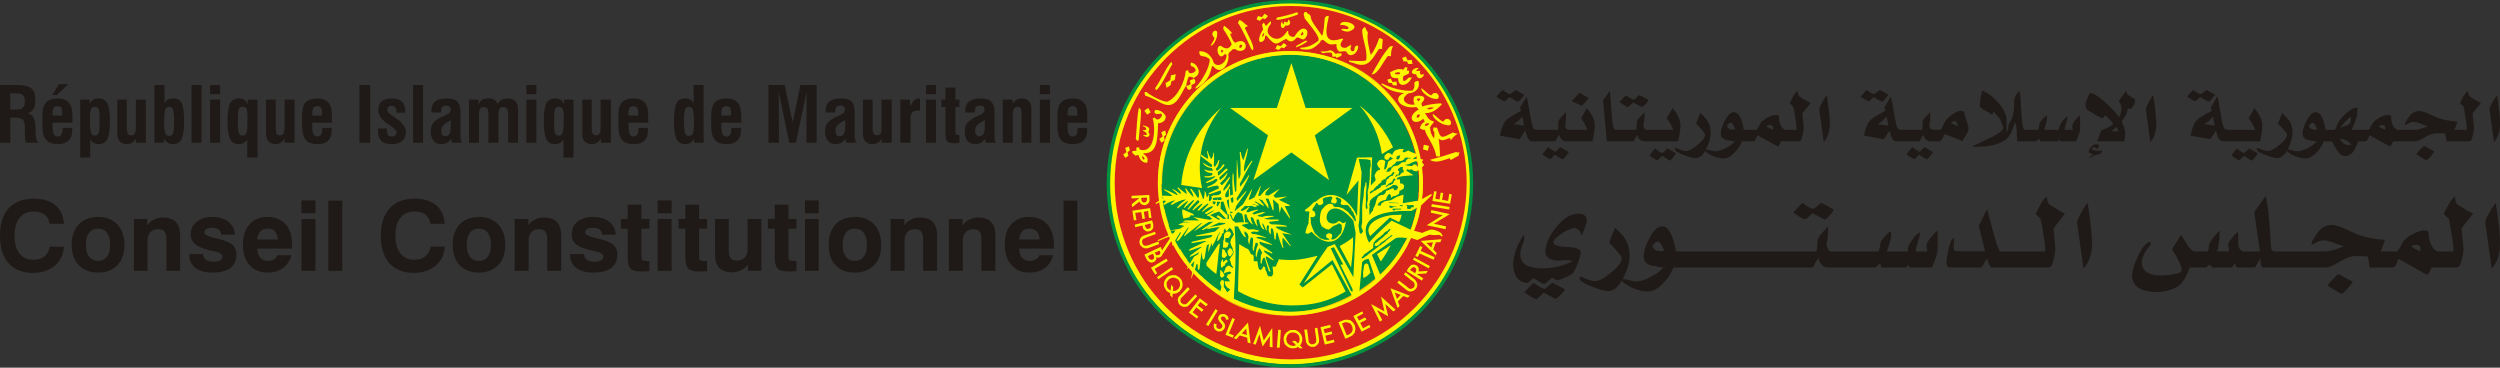 <svg xmlns="http://www.w3.org/2000/svg" xmlns:odm="http://product.corel.com/CGS/11/cddns/" xml:space="preserve" style="shape-rendering:geometricPrecision; text-rendering:geometricPrecision; image-rendering:optimizeQuality; fill-rule:evenodd" viewBox="1121 3556 8758 1288">
 <rect x="1121" y="3556" width="8758" height="1288" fill="#333333" stroke="none"/>
 <defs>
  <style type="text/css">
   <![CDATA[
    .fil5 {fill:none}
    .fil0 {fill:#1F1A17}
    .fil1 {fill:#00923F}
    .fil2 {fill:#DA251D}
    .fil3 {fill:#F8C300}
    .fil4 {fill:#FFF500}
   ]]>
  </style>
 </defs>
 <g id="Layer 1">
  <path class="fil0" d="M6461 3888c-1,2 -5,7 -10,13 -6,7 -10,11 -12,11 -3,0 -12,-5 -29,-16 -1,1 -3,3 -6,5 -3,3 -7,6 -11,10 -8,-2 -18,-8 -30,-16 1,-1 3,-4 7,-8 3,-4 8,-9 14,-16 14,10 23,15 28,15 -1,0 6,-5 19,-15l30 17zm3418 104c0,25 -7,46 -21,62l-16 -117c2,-7 6,-14 10,-22 4,-8 10,-16 17,-26 3,24 6,45 8,62 2,17 2,30 2,41zm-67 -75l-29 36 5 49c0,4 -1,12 -3,24 -3,12 -5,19 -7,22 -1,0 -2,1 -6,3l-36 0 -12 0 -32 0c-2,-11 -4,-20 -5,-27 -2,-1 -13,-1 -31,-1 -12,0 -25,4 -40,14 -15,9 -26,14 -33,14l-50 0 -15 0 -12 0c-1,1 -2,3 -3,4 -1,1 -2,3 -3,6 -2,4 -4,7 -7,8l-71 -39c0,1 -1,2 -2,4 -1,2 -2,5 -3,9 -3,5 -6,8 -11,8l-13 0 -11 0 0 0c-11,35 -26,52 -46,52 -8,0 -16,-4 -22,-13 -3,-3 -5,-6 -8,-11 -3,-4 -5,-9 -8,-14 -5,-9 -8,-14 -9,-14l-15 0 -12 0c-3,7 -7,14 -11,21 -4,6 -9,12 -14,18 -14,14 -26,21 -39,21 -10,0 -22,-2 -35,-7 -14,-6 -24,-12 -30,-19l0 -1c-10,17 -22,26 -35,26 -8,0 -21,-4 -41,-11 -10,-4 -17,-8 -23,-11 -5,-4 -7,-7 -7,-10 0,-1 0,-2 1,-3l4 0c15,7 27,10 34,10 10,0 23,-7 41,-22 17,-14 26,-26 26,-35 0,-5 -11,-18 -32,-39 2,-4 4,-9 6,-15 3,-7 5,-14 9,-22 6,6 12,11 16,16 5,5 8,10 11,14 6,11 9,24 9,39 0,16 -5,34 -15,55 0,1 -1,3 -2,5 1,-1 1,-1 2,-1 3,0 9,1 16,3 6,2 11,3 15,3 11,0 23,-4 37,-11 7,-4 13,-7 18,-11 5,-4 10,-8 14,-12 -10,-2 -17,-3 -22,-4 -5,-1 -8,-2 -10,-2 -12,-4 -18,-12 -18,-22 0,-11 5,-26 14,-45 11,-20 22,-30 32,-30 17,0 28,20 35,62l6 0 16 0 11 0c1,-2 3,-6 5,-10 1,-4 4,-9 6,-15 4,-7 8,-12 13,-18 4,-5 10,-10 16,-16 14,-13 27,-19 38,-19l0 21c0,7 -3,16 -8,29l-12 28 23 0 11 0 26 0c2,-1 4,-5 8,-13 4,-8 8,-13 10,-15 3,-3 7,-6 11,-9 4,-3 8,-6 13,-8 4,-2 9,-4 13,-5 5,-2 9,-2 13,-2 5,0 7,0 8,1 2,2 2,4 3,7 -1,4 0,8 1,13 1,4 2,9 4,14 6,11 12,17 20,17l10 0 45 0c12,0 28,-4 48,-13 -4,-1 -8,-3 -12,-4 -5,-1 -9,-3 -13,-5 -11,-4 -19,-6 -25,-6 -6,0 -12,2 -17,5 -6,4 -10,6 -13,6l0 -4c0,-3 3,-7 7,-15 7,-10 12,-17 17,-21 8,-6 16,-9 26,-9 5,0 10,1 16,3 6,1 12,4 19,7 10,5 19,9 24,11 5,3 8,4 9,4 17,6 39,10 66,12 -2,5 -4,10 -5,15 -2,4 -4,9 -6,14 4,0 9,0 17,0l26 0c0,-1 1,-2 1,-3 0,-7 -2,-21 -5,-41 -2,-10 -3,-18 -4,-25 -2,-6 -3,-11 -3,-14 -5,-3 -9,-6 -12,-11 5,-10 9,-18 13,-26 5,-7 9,-12 13,-16l2 1c0,3 1,5 1,7 0,2 0,4 1,5 1,4 8,9 20,16 4,3 8,5 12,7 4,2 8,4 11,6zm-163 170c-3,5 -7,10 -13,17 -8,8 -13,13 -15,13 -1,0 -7,-3 -17,-9 -4,-3 -8,-5 -11,-7 -3,-2 -5,-3 -7,-5 1,-1 2,-2 4,-5 2,-3 5,-6 9,-11 8,-8 13,-12 15,-12 1,0 6,3 17,9 5,3 10,5 13,7 3,2 5,3 5,3zm-172 -77l0 -7c0,-6 -4,-9 -11,-9 -5,0 -9,2 -12,4 1,1 3,3 5,4 2,1 4,2 6,3 5,3 9,5 12,5zm-120 -36c0,-4 -1,-7 -1,-9 -9,6 -21,18 -36,38l2 0c4,-2 8,-3 12,-5 4,-1 8,-2 12,-4 7,-4 11,-11 11,-20zm0 90l0 -2c-2,-5 -8,-10 -17,-14 -8,-4 -16,-6 -22,-6 2,6 7,12 12,16 6,4 12,6 18,6l9 0zm-118 -56c-4,-8 -7,-12 -7,-13 -3,-6 -7,-9 -10,-9 -2,0 -5,2 -8,5 -3,3 -5,6 -4,7l0 2c4,7 11,10 21,10 3,0 5,0 8,-2zm-193 -14c0,6 0,13 -1,22 -2,10 -4,21 -6,35l-93 0 -12 0 -25 0c-8,0 -14,-5 -18,-14 -1,-4 -2,-7 -3,-11 -2,-4 -3,-8 -4,-12 -2,1 -5,7 -11,17 -5,9 -9,13 -12,12l-66 -12c2,-10 5,-20 7,-27 3,-7 5,-13 7,-16 2,-5 5,-8 9,-12 3,-3 7,-6 12,-9 6,-4 13,-8 19,-12 7,-3 14,-7 21,-11 -2,-4 -4,-8 -4,-11l21 -37 3 1c1,4 2,11 4,20 1,9 3,20 6,34 2,12 4,23 5,31 2,9 4,16 6,21 2,5 8,8 17,8l6 0 12 0 75 0c-2,-6 -5,-13 -9,-20 -4,-6 -8,-13 -14,-21l21 -35c18,22 27,42 27,59zm-107 107c2,-5 5,-9 8,-13 3,-4 7,-8 10,-12 14,11 22,16 26,16 1,0 5,-3 9,-8 5,-5 8,-8 9,-8l29 17c-7,12 -14,21 -21,26l-27 -17c-2,2 -5,4 -7,7 -3,3 -6,6 -10,9 -6,-3 -11,-6 -16,-9 -4,-3 -8,-6 -10,-8zm-58 -213c-2,2 -5,7 -11,13 -6,7 -9,11 -11,11 -3,0 -13,-5 -30,-16 -1,1 -3,3 -6,5 -3,3 -6,6 -11,10 -7,-2 -17,-8 -29,-16 1,-1 3,-4 6,-8 4,-4 9,-9 15,-16 14,10 23,15 27,15 0,0 6,-5 20,-15l30 17zm-1 108l-7 -32c-1,2 -4,5 -6,8 -3,3 -6,6 -10,10 -2,1 -4,2 -6,3 -2,2 -5,4 -8,6l37 5zm-205 -4c0,25 -7,46 -21,62l-16 -117c2,-7 6,-14 10,-22 4,-8 10,-16 16,-26 4,24 7,45 8,62 2,17 3,30 3,41zm-76 -89c1,1 1,2 1,5 0,2 0,3 0,5 0,3 -1,8 -5,13l-9 12c-2,0 -3,-1 -5,-1 -2,-1 -3,-1 -5,-2 -4,19 -12,34 -23,46 9,17 13,31 13,41 0,7 -1,16 -3,29l-95 0c1,-4 3,-10 6,-16 2,-6 5,-14 8,-23 10,-3 18,-6 23,-9 12,-6 18,-10 18,-15 -2,-3 -6,-8 -13,-15 -8,-8 -12,-12 -15,-12 0,0 -2,2 -4,5 -3,3 -4,5 -5,5 -5,-3 -12,-6 -20,-10 -7,-5 -16,-10 -27,-16 -8,-5 -12,-12 -12,-21 0,-9 5,-23 15,-42l1 0c11,0 30,11 55,34 22,20 37,37 46,50 6,-9 9,-19 9,-31 0,-5 -2,-10 -4,-16 -3,-6 -5,-8 -5,-7 0,-3 9,-16 26,-39 0,1 0,2 0,3 0,6 4,12 11,16 3,2 6,4 9,6 4,1 7,3 9,5zm-56 113c-1,-2 -2,-4 -3,-6 -2,-3 -3,-6 -6,-9 -1,2 -3,4 -6,6 -3,3 -6,5 -10,8 3,1 6,1 10,1 3,0 7,0 11,0l4 0zm-56 68c-1,2 -4,6 -8,12l-1 0c-9,0 -22,4 -37,14 0,-2 1,-5 5,-8 2,-1 3,-2 5,-3 1,-1 3,-2 4,-3 -2,0 -3,-1 -5,-1 -1,-1 -3,-1 -5,-2 -4,-1 -7,-3 -7,-4 0,-7 3,-13 9,-19 6,-6 12,-9 18,-9 2,0 4,0 7,2 2,1 3,3 3,5l-7 10c-6,-4 -9,-7 -10,-7 -1,0 -5,2 -11,6 3,3 9,6 19,7 1,0 3,0 5,0 2,0 4,0 5,0l11 0zm-79 -82c0,9 -1,17 -5,25 -1,4 -3,8 -4,12 -2,4 -3,8 -5,12l-55 0c-1,-2 -2,-3 -4,-5l-6 5 -61 0c-1,-3 -2,-7 -4,-10 -1,0 -1,1 -2,2 -1,1 -2,2 -4,4 -1,1 -2,2 -3,3 -2,1 -3,1 -4,1l-20 0 -12 0 -31 0c-1,-6 -1,-11 -1,-17 -1,-6 -1,-11 -1,-17 0,-7 -1,-13 -2,-18 -1,-6 -2,-11 -4,-16 -3,9 -7,22 -14,39 -16,32 -56,48 -120,48l-13 0 0 -3 60 -28c31,-15 46,-27 46,-35 0,-2 -3,-11 -9,-25 -3,-8 -12,-18 -25,-32 -1,1 -3,5 -5,11 -4,-2 -8,-4 -11,-7 -4,-2 -8,-4 -11,-6 -11,-6 -17,-11 -20,-14 0,0 0,-1 -1,-2 0,-1 0,-3 0,-5 0,-15 3,-32 8,-51 9,4 18,9 27,15 9,7 18,15 27,25 19,21 29,40 31,58 0,9 1,25 1,48 3,-4 5,-8 5,-14 1,-8 1,-13 2,-14 0,-1 1,-2 2,-3 0,-1 1,-2 2,-3 6,-10 11,-22 13,-36 1,-4 1,-9 1,-15 1,-6 1,-14 1,-23 0,-7 2,-13 5,-20 4,-6 8,-12 14,-16 0,4 1,8 2,13 0,6 1,12 2,19 0,9 1,17 1,25 1,8 1,17 2,25 1,22 3,38 7,50 0,3 3,4 7,4l2 0 12 0 29 0c2,-3 3,-6 4,-9 0,-3 1,-6 1,-10 0,-3 3,-9 10,-17 7,-8 13,-13 17,-14 0,1 0,3 0,4 0,1 0,2 0,3l0 2c0,7 -4,20 -10,41l51 0c0,-3 2,-8 4,-15 9,-19 19,-29 27,-32l0 2c0,3 -1,10 -5,21 -3,10 -5,18 -5,23 0,0 0,1 1,1l26 0c1,-1 1,-1 1,-2 0,-2 0,-4 -1,-6 0,-3 0,-5 0,-7 0,-4 3,-11 11,-20 6,-8 12,-14 16,-17l0 43zm-391 6c0,5 -3,12 -9,22 -2,4 -5,7 -7,11 -2,3 -4,7 -6,10 -1,-2 -21,-10 -60,-25 -2,1 -5,5 -9,14 -4,7 -8,11 -10,11l-8 0 -15 0 -8 0c-13,0 -22,-8 -27,-23 -1,1 -2,4 -4,8 -2,4 -5,9 -9,15l-43 0 -13 0 -24 0c-8,0 -14,-5 -17,-14 -2,-4 -3,-7 -4,-11 -1,-4 -3,-8 -4,-12 -1,1 -5,7 -11,17 -5,9 -9,13 -12,12l-66 -12c2,-10 5,-20 7,-27 3,-7 5,-13 7,-16 3,-5 5,-8 9,-12 4,-3 7,-6 12,-9 6,-4 13,-8 20,-12 6,-3 13,-7 20,-11 -2,-4 -3,-8 -4,-11l22 -37 2 1c1,4 2,11 4,20 2,9 4,20 6,34 2,12 4,23 6,31 2,9 3,16 5,21 2,5 8,8 17,8l5 0 13 0 52 0c1,-3 2,-8 2,-13 0,3 0,5 0,7 0,1 0,1 0,0l0 -21c0,-5 4,-11 11,-19 3,-3 5,-5 8,-8 3,-3 5,-6 8,-8l0 19c0,1 0,3 0,6 -1,2 -1,4 -1,7 -1,3 -1,5 -1,8 -1,2 -1,4 -1,5 0,12 6,17 17,17l11 0 12 0c1,-1 5,-10 12,-24 2,-5 5,-9 9,-14 4,-5 10,-9 17,-14 12,-10 24,-15 34,-15 5,0 8,2 10,6 1,2 1,4 2,6 0,2 0,4 1,6l7 23c2,5 3,9 4,13 1,4 1,7 1,10zm-37 -10c0,-5 -3,-10 -7,-17l-2 -1c-5,0 -10,2 -17,7l26 11zm-87 91c-2,3 -4,5 -6,7 -1,3 -3,5 -5,7 -5,7 -9,11 -10,11 -2,0 -12,-5 -28,-16 -2,1 -4,3 -6,6 -3,2 -6,6 -9,10 -5,-2 -9,-4 -14,-7 -5,-3 -10,-6 -15,-10 1,-1 2,-3 3,-5 2,-2 4,-5 6,-8 3,-2 4,-4 6,-6 2,-2 3,-4 5,-7 4,3 8,6 12,9 5,2 9,5 14,8l17 -17 30 18zm-156 -201c-1,2 -5,7 -11,13 -5,7 -9,11 -11,11 -3,0 -13,-5 -29,-16 -2,1 -4,3 -7,5 -2,3 -6,6 -10,10 -8,-2 -18,-8 -30,-16 1,-1 3,-4 7,-8 3,-4 8,-9 14,-16 14,10 23,15 27,15 0,0 7,-5 20,-15l30 17zm-1 108l-6 -32c-2,2 -4,5 -7,8 -3,3 -6,6 -10,10 -2,1 -4,2 -6,3 -2,2 -5,4 -7,6l36 5zm-205 -4c0,25 -7,46 -21,62l-16 -117c2,-7 6,-14 10,-22 4,-8 10,-16 17,-26 3,24 6,45 8,62 2,17 2,30 2,41zm-67 -75l-29 36 5 49c0,4 -1,12 -3,24 -3,12 -5,19 -7,22 -1,0 -2,1 -6,3l-36 0 -12 0 -15 0c-1,1 -2,3 -3,4 0,1 -1,3 -2,6 -2,4 -5,7 -7,8l-71 -39c-1,1 -1,2 -2,4 -1,2 -2,5 -4,9 -2,5 -6,8 -10,8l-11 0 -14 0 -13 0c-3,7 -7,14 -11,21 -4,6 -9,12 -15,18 -13,14 -26,21 -38,21 -10,0 -22,-2 -35,-7 -14,-6 -24,-12 -30,-19l0 -1c-10,17 -22,26 -35,26 -8,0 -22,-4 -41,-11 -10,-4 -18,-8 -23,-11 -5,-4 -8,-7 -8,-10 0,-1 1,-2 1,-3l5 0c15,7 26,10 34,10 9,0 23,-7 40,-22 18,-14 26,-26 26,-35 0,-5 -10,-18 -31,-39 1,-4 3,-9 6,-15 2,-7 5,-14 9,-22 6,6 12,11 16,16 4,5 8,10 10,14 7,11 10,24 10,39 0,16 -5,34 -15,55 -1,1 -2,3 -2,5 0,-1 1,-1 1,-1 4,0 9,1 16,3 7,2 12,3 16,3 10,0 23,-4 37,-11 6,-4 12,-7 18,-11 5,-4 10,-8 14,-12 -10,-2 -17,-3 -22,-4 -6,-1 -9,-2 -10,-2 -12,-4 -18,-12 -18,-22 0,-11 5,-26 14,-45 11,-20 21,-30 32,-30 16,0 28,20 35,62l7 0 14 0 23 0c2,-1 5,-5 9,-13 4,-8 7,-13 9,-15 3,-3 7,-6 11,-9 4,-3 9,-6 13,-8 5,-2 9,-4 14,-5 4,-2 9,-2 13,-2 4,0 7,0 8,1 1,2 2,4 2,7 0,4 0,8 1,13 1,4 3,9 5,14 5,11 12,17 19,17l10 0 26 0c0,-1 1,-2 1,-3 0,-7 -2,-21 -5,-41 -2,-10 -3,-18 -4,-25 -2,-6 -3,-11 -4,-14 -4,-3 -8,-6 -11,-11 5,-10 9,-18 13,-26 5,-7 9,-12 13,-16l2 1c0,3 1,5 1,7 0,2 0,4 1,5 1,4 8,9 19,16 5,3 9,5 13,7 4,2 8,4 11,6zm-132 93l0 -7c0,-6 -3,-9 -11,-9 -5,0 -9,2 -12,4 2,1 3,3 5,4 2,1 4,2 6,3 5,3 9,5 12,5zm-132 -2c-4,-8 -6,-12 -6,-13 -4,-6 -7,-9 -11,-9 -2,0 -4,2 -7,5 -4,3 -5,6 -5,7l0 2c4,7 12,10 22,10 2,0 5,0 7,-2zm-192 -14c0,6 0,13 -2,22 -1,10 -3,21 -6,35l-93 0 -12 0 -14 0c-12,0 -20,-8 -24,-23 -1,2 -3,5 -5,9 -3,3 -5,8 -8,14l-39 0 -17 0 -38 0 -13 -143c0,-2 3,-7 11,-16 3,-5 6,-8 8,-11 2,-3 4,-5 5,-6 1,12 2,23 3,33 0,11 1,22 2,34 1,14 2,27 3,38 2,10 3,19 5,25 1,4 5,6 12,6l2 0 17 0 47 0c2,-3 3,-12 3,-28 0,-3 4,-9 11,-17 3,-3 5,-6 8,-8 2,-3 5,-6 8,-9l0 17c0,2 -1,4 -1,6 0,3 -1,6 -1,10 -1,6 -2,12 -2,15 0,2 1,4 3,8 3,4 5,6 7,6l7 0 12 0 76 0c-3,-6 -6,-13 -9,-20 -4,-6 -9,-13 -14,-21l21 -35c18,22 27,42 27,59zm-108 107c3,-5 6,-9 9,-13 3,-4 6,-8 10,-12 13,11 22,16 26,16 1,0 4,-3 9,-8 5,-5 8,-8 9,-8l29 17c-7,12 -14,21 -21,26l-27 -17c-2,2 -5,4 -8,7 -2,3 -6,6 -9,9 -6,-3 -12,-6 -16,-9 -5,-3 -8,-6 -11,-8zm-4 -195c-4,9 -11,18 -23,25l-31 -16c-10,10 -16,16 -17,16 -5,0 -15,-6 -31,-18l23 -23c14,10 24,15 28,15 1,0 4,-2 9,-7 2,-2 4,-3 5,-5 2,-1 4,-2 5,-4l32 17zm-209 -7c-1,2 -9,11 -24,28 -4,-2 -9,-4 -15,-7 -6,-3 -13,-6 -21,-10l28 -29c7,5 18,11 32,18zm21 99c0,4 -1,11 -2,20 -1,9 -4,20 -6,33l-67 0 -15 0 -9 0c-13,0 -22,-8 -26,-23 -1,1 -3,4 -5,8 -2,4 -5,9 -8,15l-43 0 -14 0 -24 0c-8,0 -13,-5 -17,-14 -1,-4 -3,-7 -4,-11 -1,-4 -2,-8 -3,-12 -2,1 -6,7 -12,17 -5,9 -9,13 -12,12l-66 -12c3,-10 5,-20 8,-27 2,-7 4,-13 7,-16 2,-5 5,-8 8,-12 4,-3 8,-6 12,-9 7,-4 13,-8 20,-12 6,-3 13,-7 20,-11 -2,-4 -3,-8 -4,-11l22 -37 2 1c1,4 2,11 4,20 2,9 4,20 6,34 2,12 4,23 6,31 2,9 3,16 5,21 2,5 8,8 18,8l4 0 14 0 51 0c2,-3 2,-8 2,-13 0,3 0,5 0,7 0,1 0,1 0,0l0 -21c0,-5 4,-11 11,-19 3,-3 6,-5 8,-8 3,-3 6,-6 8,-8l0 19c0,1 0,3 0,6 -1,2 -1,4 -1,7 0,3 -1,5 -1,8 0,2 -1,4 -1,5 0,12 6,17 17,17l12 0 49 0c-4,-13 -12,-27 -22,-41l20 -35c5,6 9,11 12,16 3,5 6,9 8,13 5,11 8,22 8,34zm-91 91c-2,3 -4,5 -5,7 -2,3 -4,5 -6,7 -5,7 -9,11 -10,11 -2,0 -12,-5 -28,-16 -2,1 -4,3 -6,6 -3,2 -5,6 -9,10 -4,-2 -9,-4 -14,-7 -5,-3 -10,-6 -15,-10 1,-1 2,-3 4,-5 1,-2 3,-5 6,-8 2,-2 4,-4 5,-6 2,-2 4,-4 5,-7 4,3 8,6 12,9 5,2 10,5 15,8l16 -17 30 18zm-157 -93l-6 -32c-2,2 -4,5 -7,8 -3,3 -6,6 -10,10 -2,1 -4,2 -6,3 -2,2 -4,4 -7,6l36 5z"/>
  <path class="fil0" d="M1157 3940l22 0c10,0 18,-2 22,-7 5,-4 7,-12 7,-23 0,-10 -3,-17 -7,-21 -5,-4 -13,-6 -26,-6l-18 0 0 57zm3704 21l34 0 0 -6c0,-10 -1,-18 -4,-22 -2,-3 -7,-5 -13,-5 -6,0 -11,2 -13,6 -3,4 -4,11 -4,21 0,0 0,1 0,2 0,2 0,3 0,4zm35 43l33 0c0,1 0,2 0,3 0,2 1,3 1,3 0,18 -5,30 -13,38 -8,9 -21,13 -39,13 -10,0 -18,-2 -24,-4 -6,-2 -12,-6 -16,-11 -5,-6 -8,-13 -10,-22 -2,-9 -3,-25 -3,-48 0,-19 1,-32 3,-40 1,-8 4,-14 9,-20 4,-5 10,-9 17,-11 7,-3 15,-4 25,-4 9,0 17,1 24,4 7,3 12,7 17,13 4,5 6,11 8,19 2,8 2,20 2,37l0 12 -69 0c0,1 0,2 0,3 0,1 0,3 0,6 0,15 1,25 4,31 3,5 7,8 14,8 6,0 10,-2 13,-7 3,-5 4,-12 4,-23zm-132 -118l0 -32 35 0 0 32 -35 0zm0 170l0 -151 35 0 0 151 -35 0zm-130 0l0 -151 34 0 0 15c4,-6 9,-11 14,-14 5,-4 11,-5 18,-5 11,0 20,3 25,9 6,6 9,15 9,27l0 119 -34 0 0 -101c0,-9 -1,-15 -3,-19 -2,-4 -6,-6 -11,-6 -6,0 -10,3 -13,7 -3,5 -4,12 -4,23l0 96 -35 0zm-63 -79c-14,7 -22,13 -27,18 -5,5 -7,11 -7,18 0,7 1,12 4,15 2,4 6,5 11,5 6,0 11,-3 14,-8 3,-5 5,-13 5,-24l0 -24zm4 79c0,-1 -1,-2 -2,-5 0,-2 -1,-5 -1,-9 -4,6 -9,11 -14,14 -6,3 -13,5 -21,5 -11,0 -20,-4 -27,-12 -6,-8 -9,-19 -9,-33 0,-12 2,-22 8,-29 6,-8 17,-15 33,-23 2,0 4,-1 8,-3 13,-6 20,-12 20,-20 0,-5 -1,-9 -4,-11 -3,-3 -6,-4 -11,-4 -7,0 -12,1 -15,5 -3,3 -4,9 -4,16l0 3 -34 0c0,-17 4,-30 12,-37 9,-8 22,-12 41,-12 18,0 31,3 38,11 8,7 12,19 12,37l0 86c0,4 0,8 1,11 0,4 2,7 4,10l-35 0zm-107 -56l0 11c0,8 0,13 2,15 1,2 4,3 8,3 1,0 2,0 3,0 0,0 1,0 1,0l0 27c-5,1 -9,1 -12,1 -2,1 -5,1 -7,1 -11,0 -19,-3 -24,-7 -4,-5 -6,-15 -6,-29l0 -91 -14 0 0 -26 14 0 0 -42 35 0 0 42 14 0 0 26 -14 0 0 69zm-103 -114l0 -32 35 0 0 32 -35 0zm0 170l0 -151 35 0 0 151 -35 0zm-90 0l0 -151 34 0 0 24c5,-10 10,-17 15,-22 6,-4 12,-6 20,-6l0 42c-1,0 -2,0 -4,0 -1,0 -3,0 -5,0 -7,0 -13,2 -18,6 -4,5 -6,11 -6,18l0 89 -36 0zm-30 -151l0 151 -35 0 0 -15c-3,7 -8,11 -13,15 -6,3 -12,5 -19,5 -11,0 -19,-4 -25,-10 -6,-6 -9,-15 -9,-27l0 -119 34 0 0 99c0,10 1,17 4,21 2,3 6,5 11,5 6,0 10,-2 13,-6 2,-4 3,-12 3,-22l0 -97 36 0zm-163 72c-14,7 -23,13 -27,18 -5,5 -7,11 -7,18 0,7 1,12 3,15 3,4 7,5 12,5 6,0 11,-3 14,-8 3,-5 5,-13 5,-24l0 -24zm4 79c0,-1 -1,-2 -2,-5 0,-2 -1,-5 -1,-9 -4,6 -9,11 -15,14 -5,3 -12,5 -20,5 -12,0 -21,-4 -27,-12 -6,-8 -10,-19 -10,-33 0,-12 3,-22 9,-29 6,-8 17,-15 33,-23 2,0 4,-1 7,-3 14,-6 21,-12 21,-20 0,-5 -1,-9 -4,-11 -3,-3 -6,-4 -12,-4 -6,0 -11,1 -14,5 -3,3 -4,9 -4,16l0 3 -34 0c0,-17 4,-30 12,-37 9,-8 22,-12 40,-12 19,0 32,3 39,11 8,7 11,19 11,37l0 86c0,4 1,8 2,11 0,4 2,7 4,10l-35 0zm-273 0l0 -202 57 0 28 131 27 -131 57 0 0 202 -36 0 1 -179 -38 179 -23 0 -37 -179 1 179 -37 0zm-165 -95l34 0 0 -6c0,-10 -1,-18 -3,-22 -3,-3 -7,-5 -14,-5 -6,0 -10,2 -13,6 -3,4 -4,11 -4,21 0,0 0,1 0,2 0,2 0,3 0,4zm35 43l34 0c0,1 0,2 0,3 0,2 0,3 0,3 0,18 -4,30 -13,38 -8,9 -21,13 -39,13 -9,0 -17,-2 -24,-4 -6,-2 -11,-6 -15,-11 -5,-6 -9,-13 -11,-22 -2,-9 -3,-25 -3,-48 0,-19 1,-32 3,-40 2,-8 5,-14 9,-20 4,-5 10,-9 17,-11 7,-3 15,-4 25,-4 9,0 17,1 24,4 7,3 13,7 17,13 4,5 7,11 8,19 2,8 3,20 3,37l0 12 -69 0c-1,1 -1,2 -1,3 0,1 0,3 0,6 0,15 2,25 4,31 3,5 7,8 14,8 6,0 10,-2 13,-7 3,-5 4,-12 4,-23zm-166 -26c0,24 2,38 4,45 2,6 6,9 13,9 7,0 11,-3 14,-8 3,-6 4,-17 4,-34 0,-26 -1,-43 -4,-50 -3,-7 -7,-10 -14,-10 -7,0 -11,3 -13,9 -2,5 -4,19 -4,39zm36 63c-3,6 -7,11 -12,14 -6,4 -12,6 -19,6 -15,0 -25,-6 -31,-18 -6,-12 -9,-32 -9,-62 0,-30 3,-51 9,-63 5,-12 16,-17 30,-17 7,0 13,1 18,4 5,3 9,7 12,13l0 -64 35 0 0 202 -33 0 0 -15zm-230 -80l34 0 0 -6c0,-10 -1,-18 -4,-22 -3,-3 -7,-5 -13,-5 -7,0 -11,2 -14,6 -2,4 -4,11 -4,21 0,0 0,1 1,2 0,2 0,3 0,4zm35 43l33 0c0,1 0,2 0,3 0,2 0,3 0,3 0,18 -4,30 -12,38 -8,9 -22,13 -39,13 -10,0 -18,-2 -24,-4 -7,-2 -12,-6 -16,-11 -5,-6 -8,-13 -10,-22 -2,-9 -3,-25 -3,-48 0,-19 1,-32 2,-40 2,-8 5,-14 9,-20 5,-5 10,-9 17,-11 7,-3 16,-4 25,-4 10,0 18,1 25,4 6,3 12,7 17,13 3,5 6,11 8,19 1,8 2,20 2,37l0 12 -69 0c0,1 0,2 0,3 0,1 0,3 0,6 0,15 1,25 4,31 2,5 7,8 13,8 6,0 11,-2 14,-7 3,-5 4,-12 4,-23zm-97 -99l0 151 -35 0 0 -15c-3,7 -8,11 -13,15 -6,3 -12,5 -19,5 -11,0 -19,-4 -25,-10 -6,-6 -8,-15 -8,-27l0 -119 33 0 0 99c0,10 1,17 4,21 2,3 6,5 11,5 6,0 10,-2 13,-6 2,-4 3,-12 3,-22l0 -97 36 0zm-183 25c-6,0 -10,3 -13,9 -2,6 -3,21 -3,44 0,21 1,34 3,39 3,6 7,9 13,9 7,0 12,-3 14,-10 3,-7 4,-23 4,-50 0,-17 -1,-28 -4,-33 -2,-6 -7,-8 -14,-8zm17 114c-3,5 -7,10 -11,12 -5,3 -11,5 -19,5 -14,0 -24,-6 -30,-18 -6,-11 -9,-33 -9,-63 0,-30 3,-50 9,-62 6,-12 17,-17 31,-17 8,0 14,1 19,5 5,3 9,8 12,15l0 -16 33 0 0 203 -35 0 0 -64zm-130 -158l0 -32 35 0 0 32 -35 0zm0 170l0 -151 35 0 0 151 -35 0zm-201 0l0 -151 33 0 0 17c4,-8 8,-13 14,-17 5,-3 13,-4 22,-4 8,0 14,1 20,5 5,3 9,8 11,14 5,-7 10,-12 16,-15 5,-3 12,-4 19,-4 12,0 21,3 27,10 7,6 10,16 10,29l0 116 -35 0 0 -96c0,-12 -1,-20 -4,-24 -2,-3 -6,-5 -13,-5 -6,0 -10,2 -13,6 -3,4 -4,11 -4,22l0 97 -35 0 0 -98c0,-10 -1,-17 -3,-21 -3,-4 -7,-6 -13,-6 -6,0 -10,2 -13,6 -3,4 -4,11 -4,20l0 99 -35 0zm-64 -79c-13,7 -22,13 -26,18 -5,5 -7,11 -7,18 0,7 1,12 3,15 3,4 7,5 12,5 6,0 11,-3 14,-8 3,-5 4,-13 4,-24l0 -24zm5 79c-1,-1 -1,-2 -2,-5 0,-2 -1,-5 -2,-9 -3,6 -8,11 -14,14 -6,3 -12,5 -20,5 -12,0 -21,-4 -27,-12 -7,-8 -10,-19 -10,-33 0,-12 3,-22 9,-29 5,-8 16,-15 33,-23 2,0 4,-1 7,-3 14,-6 21,-12 21,-20 0,-5 -1,-9 -4,-11 -3,-3 -7,-4 -12,-4 -6,0 -11,1 -14,5 -3,3 -4,9 -4,16l0 3 -34 0c0,-17 4,-30 12,-37 8,-8 22,-12 40,-12 19,0 32,3 39,11 8,7 11,19 11,37l0 86c0,4 1,8 1,11 1,4 3,7 4,10l-34 0zm-137 0l0 -202 35 0 0 202 -35 0zm-123 -50l31 0 0 4c0,9 2,15 4,19 3,4 8,5 14,5 5,0 9,-1 11,-4 3,-2 5,-6 5,-10 0,-6 -6,-13 -17,-20 -3,-2 -5,-4 -7,-5 0,0 -1,0 -2,-1 -26,-18 -38,-35 -38,-52 0,-13 4,-24 12,-31 9,-7 21,-10 37,-10 15,0 26,4 34,11 8,8 12,20 12,36l0 3 -31 0 0 -3c0,-7 -2,-13 -4,-16 -3,-4 -8,-5 -14,-5 -4,0 -8,1 -10,3 -3,3 -4,6 -4,10 0,4 1,7 3,10 3,3 8,7 16,12 2,2 4,3 8,6 25,17 38,33 38,50 0,14 -4,24 -13,32 -8,7 -21,11 -37,11 -16,0 -29,-4 -37,-12 -7,-8 -11,-20 -11,-37 0,-1 0,-2 0,-3 0,-1 0,-2 0,-3zm-65 50l0 -202 38 0 0 202 -38 0zm-165 -95l34 0 0 -6c0,-10 -1,-18 -4,-22 -2,-3 -7,-5 -13,-5 -6,0 -11,2 -13,6 -3,4 -4,11 -4,21 0,0 0,1 0,2 0,2 0,3 0,4zm35 43l33 0c0,1 0,2 0,3 0,2 0,3 0,3 0,18 -4,30 -12,38 -8,9 -21,13 -39,13 -10,0 -18,-2 -24,-4 -6,-2 -12,-6 -16,-11 -5,-6 -8,-13 -10,-22 -2,-9 -3,-25 -3,-48 0,-19 1,-32 3,-40 1,-8 4,-14 8,-20 5,-5 11,-9 18,-11 7,-3 15,-4 25,-4 9,0 17,1 24,4 7,3 12,7 17,13 4,5 6,11 8,19 1,8 2,20 2,37l0 12 -69 0c0,1 0,2 0,3 0,1 0,3 0,6 0,15 1,25 4,31 3,5 7,8 13,8 7,0 11,-2 14,-7 3,-5 4,-12 4,-23zm-97 -99l0 151 -35 0 0 -15c-3,7 -8,11 -13,15 -5,3 -12,5 -18,5 -11,0 -20,-4 -26,-10 -5,-6 -8,-15 -8,-27l0 -119 34 0 0 99c0,10 1,17 3,21 2,3 6,5 12,5 5,0 10,-2 12,-6 2,-4 4,-12 4,-22l0 -97 35 0zm-183 25c-6,0 -10,3 -13,9 -2,6 -3,21 -3,44 0,21 1,34 4,39 2,6 6,9 12,9 7,0 12,-3 15,-10 2,-7 3,-23 3,-50 0,-17 -1,-28 -3,-33 -3,-6 -8,-8 -15,-8zm17 114c-2,5 -6,10 -11,12 -5,3 -11,5 -18,5 -15,0 -25,-6 -31,-18 -6,-11 -9,-33 -9,-63 0,-30 3,-50 9,-62 6,-12 17,-17 31,-17 8,0 14,1 19,5 5,3 9,8 12,15l0 -16 34 0 0 203 -36 0 0 -64zm-130 -158l0 -32 35 0 0 32 -35 0zm0 170l0 -151 35 0 0 151 -35 0zm-65 0l0 -202 35 0 0 202 -35 0zm-78 -126c-7,0 -11,3 -14,10 -3,7 -4,22 -4,47 0,19 1,31 4,36 3,6 7,9 14,9 7,0 11,-3 13,-9 2,-6 4,-20 4,-42 0,-22 -2,-37 -4,-42 -2,-6 -6,-9 -13,-9zm-52 126l0 -202 35 0 0 64c3,-6 7,-10 12,-13 5,-3 11,-4 18,-4 15,0 25,5 31,17 5,12 8,33 8,63 0,30 -3,50 -9,62 -6,12 -16,18 -31,18 -7,0 -13,-2 -19,-6 -5,-3 -9,-8 -12,-14l0 15 -33 0zm-30 -151l0 151 -35 0 0 -15c-3,7 -8,11 -13,15 -6,3 -12,5 -19,5 -11,0 -19,-4 -25,-10 -6,-6 -8,-15 -8,-27l0 -119 33 0 0 99c0,10 2,17 4,21 2,3 6,5 11,5 6,0 11,-2 13,-6 2,-4 4,-12 4,-22l0 -97 35 0zm-196 69c0,25 1,40 4,47 2,7 7,10 14,10 6,0 10,-3 13,-9 2,-5 3,-19 3,-42 0,-22 -1,-36 -3,-41 -3,-6 -7,-9 -13,-9 -7,0 -12,2 -14,8 -3,5 -4,17 -4,36zm-34 134l0 -203 33 0 0 16c3,-7 7,-12 12,-15 5,-4 11,-5 19,-5 14,0 25,5 31,17 6,12 9,32 9,62 0,30 -3,52 -9,63 -6,12 -16,18 -30,18 -8,0 -14,-2 -18,-5 -5,-2 -9,-7 -12,-12l0 64 -35 0zm-97 -147l34 0 0 -6c0,-10 -1,-18 -3,-22 -3,-3 -7,-5 -14,-5 -6,0 -10,2 -13,6 -3,4 -4,11 -4,21 0,0 0,1 0,2 0,2 0,3 0,4zm36 43l33 0c0,1 0,2 0,3 0,2 0,3 0,3 0,18 -4,30 -12,38 -9,9 -22,13 -40,13 -9,0 -17,-2 -23,-4 -7,-2 -12,-6 -16,-11 -5,-6 -9,-13 -11,-22 -2,-9 -3,-25 -3,-48 0,-19 1,-32 3,-40 2,-8 5,-14 9,-20 4,-5 10,-9 17,-11 7,-3 16,-4 25,-4 10,0 18,1 24,4 7,3 13,7 17,13 4,5 7,11 8,19 2,8 3,20 3,37l0 12 -69 0c0,1 -1,2 -1,3 0,1 0,3 0,6 0,15 2,25 4,31 3,5 8,8 14,8 6,0 11,-2 13,-7 3,-5 5,-12 5,-23zm-37 -115l23 -38 33 0 -40 38 -16 0zm-183 167l0 -202 67 0c20,0 35,5 44,13 9,8 13,22 13,40 0,13 -2,24 -7,31 -5,8 -12,12 -21,14 18,4 27,19 28,45 0,1 0,2 0,3l1 26c0,8 1,14 3,19 1,4 4,8 7,11l-44 0c-2,-3 -2,-7 -3,-12 0,-4 -1,-11 -1,-19l0 -21 0 -6c0,-11 -3,-19 -8,-24 -5,-4 -15,-6 -30,-6l-13 0 0 88 -36 0z"/>
  <path class="fil0" d="M6680 4329c0,5 -3,14 -8,27 -3,8 -5,15 -7,19 -2,5 -2,8 -3,9 0,-3 -1,-6 -2,-10 -2,-3 -3,-6 -6,-9 -2,-3 -5,-5 -8,-7 -3,-2 -6,-3 -9,-3 -10,0 -24,6 -43,18 -21,13 -31,24 -31,32 0,7 8,12 24,14 8,1 16,2 23,2 8,1 16,1 23,2 17,3 26,9 26,18 0,3 -2,9 -4,17 -5,15 -9,27 -13,36 -4,9 -7,15 -11,19 -5,6 -24,15 -54,26l-19 -10c-16,14 -25,22 -27,22 -3,0 -9,-3 -19,-9 -7,-4 -14,-8 -20,-12 -1,2 -4,4 -7,7 -3,3 -6,6 -11,10l-3 0c-15,0 -27,-7 -37,-20 -8,-13 -12,-27 -12,-42 0,-34 13,-70 37,-107 0,2 0,4 1,7 0,3 1,5 1,7 0,5 -3,14 -8,26 -2,7 -4,12 -5,17 -1,5 -1,10 -1,14 0,31 26,47 79,47 35,0 70,-8 104,-25l-3 -2c-3,-1 -6,-1 -9,-1 -4,-1 -7,-1 -11,0 -8,0 -14,0 -17,0 -3,1 -4,1 -3,1 -35,0 -52,-10 -52,-30 0,-27 13,-56 37,-86 25,-32 51,-48 78,-48 20,0 30,8 30,24zm3199 81c0,36 -9,64 -29,87l-23 -164c3,-10 8,-20 14,-31 6,-11 14,-23 23,-36 5,33 9,62 12,86 2,24 3,43 3,58zm-94 -106l-41 52 7 69c1,5 -1,16 -4,33 -4,17 -7,27 -10,30 -1,0 -3,2 -8,5l-51 0 -16 0 -21 0c-2,1 -3,3 -4,5 -1,2 -3,5 -4,8 -3,7 -6,11 -10,13l-99 -56c-1,1 -2,3 -3,6 -1,3 -3,7 -5,12 -3,8 -8,12 -15,12l-16 0 -18 0 -44 0c-3,-16 -5,-28 -7,-38 -3,-1 -17,-2 -44,-2 -15,0 -34,7 -55,20 -21,13 -37,20 -46,20l-65 0 -27 0 -79 0 -9 0 -43 0c-3,0 -6,-5 -7,-14 0,-2 -1,-3 -1,-5 0,-2 0,-4 0,-5 0,-1 0,-3 0,-5 0,-2 0,-3 0,-5l-19 34 -22 0 -14 0 -28 0c-1,-2 -2,-3 -3,-6 -1,-2 -2,-5 -4,-8 -3,3 -6,7 -10,14l-69 0c-4,-6 -8,-9 -10,-9 -1,0 -1,0 -2,1 -1,1 -2,2 -4,3 -1,1 -2,2 -3,3 -1,1 -2,2 -2,2l-58 0c-10,28 -21,48 -33,59 -13,13 -34,21 -63,26 -6,1 -13,1 -20,1 -22,0 -41,-4 -57,-11 -19,-10 -29,-26 -29,-47 0,-8 2,-18 6,-29 3,-12 8,-25 15,-40 16,-32 31,-49 44,-49l0 9c0,0 -5,7 -15,21 -10,16 -16,30 -16,42 0,16 8,29 22,37 6,3 13,6 20,7 8,2 16,2 25,2 12,0 25,-1 41,-4 22,-3 32,-8 32,-14 0,-13 -11,-38 -34,-74l32 -51c3,6 6,11 10,17 3,5 6,10 9,15 4,6 8,11 12,16 4,4 8,8 13,11l48 0c3,-3 5,-9 5,-19 0,-4 4,-14 14,-28 5,-6 9,-11 13,-15 4,-5 7,-8 10,-10 1,2 1,4 1,5 0,11 -1,22 -2,33 -2,11 -4,22 -6,34 1,-1 14,-1 38,0 1,-1 1,-2 2,-3 1,-1 1,-2 1,-3 0,-2 -1,-5 -2,-9 -1,-4 -2,-7 -2,-9 0,-5 5,-12 14,-23 9,-12 16,-19 21,-21 1,5 1,12 1,21l0 15c0,21 8,32 24,32l13 0 39 0 -20 -138 39 -55 2 2c2,11 5,24 7,39 2,15 4,32 5,52 2,24 3,44 4,59 1,15 2,26 3,32 0,5 3,7 9,8 0,1 4,1 12,1 0,0 1,0 1,0l79 0 27 0 58 0c16,0 39,-6 67,-18 -6,-2 -11,-4 -17,-6 -6,-2 -12,-4 -18,-7 -15,-5 -27,-8 -35,-8 -8,0 -16,2 -25,7 -7,5 -13,7 -17,7l0 -5c0,-3 3,-10 10,-20 9,-14 17,-24 24,-30 10,-8 22,-13 35,-13 8,0 15,1 23,4 8,2 17,5 26,10 16,7 27,12 35,16 7,3 11,5 12,5 25,9 55,15 92,17 -2,7 -4,14 -7,20 -2,7 -5,14 -8,21 5,-1 13,-1 24,0l33 0c3,-2 7,-8 13,-19 5,-10 10,-17 13,-21 5,-4 10,-9 15,-13 6,-4 12,-7 19,-10 6,-3 12,-6 19,-8 6,-2 12,-3 18,-3 6,0 9,1 11,3 2,1 3,4 3,9 0,5 0,12 2,18 1,6 3,12 6,19 8,17 17,25 27,25l14 0 36 0c1,-1 2,-3 2,-5 0,-10 -2,-29 -7,-57 -2,-14 -4,-26 -6,-35 -2,-9 -3,-15 -4,-19 -6,-4 -12,-10 -17,-16 7,-14 13,-26 19,-36 6,-10 12,-18 18,-24l3 3c0,3 1,6 1,9 0,3 1,5 1,8 2,5 11,12 28,21 6,4 12,8 18,11 5,2 10,5 15,7zm-185 132l0 -11c0,-8 -5,-11 -15,-11 -8,0 -13,1 -17,4 2,2 5,4 7,6 3,1 5,3 8,5 7,4 13,6 17,7zm-237 108c-3,6 -10,13 -18,23 -11,12 -18,18 -21,18 -2,0 -9,-4 -23,-12 -6,-4 -12,-7 -16,-10 -4,-3 -8,-5 -10,-7 1,-1 3,-4 6,-8 3,-3 7,-8 13,-14 11,-12 17,-17 20,-17 1,0 9,4 23,12 8,4 15,8 19,10 4,3 7,4 7,5zm-913 -134c0,36 -10,64 -30,87l-23 -164c4,-10 8,-20 14,-31 6,-11 14,-23 23,-36 6,33 9,62 12,86 2,24 4,43 4,58zm-95 -106l-40 52 6 69c1,5 -1,16 -4,33 -4,17 -7,27 -10,30 0,0 -3,2 -8,5l-44 0 -23 0 -78 0 -14 0 -42 0c-3,0 -6,-5 -10,-13 -1,-3 -2,-6 -3,-9 -1,-3 -2,-6 -3,-9 -2,2 -6,7 -11,17 -4,9 -8,14 -11,14l-109 0c-3,0 -6,-2 -8,-5 -2,-4 -3,-7 -3,-10 0,-14 3,-31 7,-49 6,-26 12,-39 20,-39 0,3 -1,8 -1,14 -1,6 -1,11 -1,14 0,12 3,18 8,18l101 0 0 -4 -21 -85 29 -58c1,1 3,9 6,22 4,13 9,33 16,59 11,42 19,64 24,67l12 0 14 0 78 0 23 0 29 0c2,-1 2,-3 2,-5 0,-10 -2,-29 -7,-57 -2,-14 -4,-26 -6,-35 -2,-9 -3,-15 -4,-19 -6,-4 -12,-10 -17,-16 7,-14 14,-26 19,-36 6,-10 12,-18 18,-24l3 3c1,3 1,6 1,9 1,3 1,5 2,8 1,5 11,12 27,21 7,4 13,8 18,11 5,2 10,5 15,7zm-446 121c0,11 -3,23 -7,35 -2,5 -4,11 -6,16 -2,6 -4,11 -7,17l-77 0c-1,-2 -3,-5 -6,-8l-8 8 -86 0c-1,-5 -2,-9 -5,-14 -1,0 -2,1 -4,3 -1,1 -2,3 -4,4 -2,2 -4,4 -6,5 -1,1 -3,2 -5,2l-23 0 -21 0 -84 0 -10 0 -26 0c-16,0 -27,-11 -33,-33 -2,3 -4,7 -8,12 -3,6 -7,13 -11,21l-52 0 -26 0 -73 0 -16 0 -82 0 -16 0 -82 0 -17 0 -85 0 -13 0 -26 0c-5,10 -10,20 -15,29 -6,9 -13,17 -21,25 -18,20 -36,30 -54,30 -14,0 -30,-3 -49,-10 -19,-8 -33,-17 -42,-26l0 -3c-14,25 -31,38 -49,38 -11,0 -30,-6 -57,-16 -14,-6 -25,-11 -32,-16 -8,-4 -11,-9 -11,-13 0,-1 0,-3 1,-5l7 0c21,10 37,15 47,15 13,0 32,-10 57,-31 24,-20 36,-37 36,-49 0,-7 -14,-25 -44,-55 2,-6 5,-13 8,-22 4,-8 8,-19 13,-30 9,8 17,16 23,23 6,7 11,13 14,20 9,15 14,33 14,53 0,23 -7,49 -21,77 -1,3 -2,5 -4,7 1,0 2,0 3,0 5,0 13,1 22,4 10,3 17,4 22,4 15,0 32,-5 52,-16 9,-5 17,-10 25,-15 7,-6 14,-11 20,-17 -14,-2 -24,-4 -31,-6 -8,-1 -12,-2 -14,-2 -17,-6 -25,-17 -25,-32 0,-15 6,-36 19,-62 15,-29 30,-43 46,-43 22,0 38,29 48,88l18 0 13 0 85 0 17 0 82 0 16 0 82 0 16 0 73 0 26 0 64 0c2,-5 4,-18 4,-39 0,-5 5,-13 15,-25 4,-4 7,-8 11,-11 3,-4 7,-8 11,-12l0 24c0,2 0,5 -1,9 0,3 -1,8 -1,12 -2,10 -3,17 -3,22 0,2 2,6 5,12 3,5 6,8 8,8l17 0 10 0 84 0 21 0 36 0c3,-4 4,-8 5,-13 1,-4 2,-9 2,-14 0,-4 4,-12 14,-24 10,-11 18,-18 23,-19 1,2 1,3 1,5 0,2 0,3 0,4l0 3c0,10 -5,29 -15,58l73 0c0,-5 1,-12 4,-22 14,-25 27,-40 39,-45l0 4c0,4 -2,13 -7,29 -5,14 -8,25 -8,32 0,0 1,1 2,2l37 0c0,-1 1,-2 1,-3 0,-2 0,-5 -1,-9 -1,-4 -1,-7 -1,-9 0,-6 5,-16 16,-29 9,-11 17,-19 23,-24l0 62zm-364 -135c-5,13 -16,25 -31,35l-44 -22c-14,14 -22,21 -25,21 -7,0 -21,-8 -42,-24l32 -33c20,14 33,21 38,21 2,0 6,-3 14,-10 2,-2 5,-4 7,-6 2,-2 5,-4 7,-6l44 24zm-594 143c-6,-12 -9,-18 -9,-19 -5,-8 -10,-12 -15,-12 -3,0 -6,2 -10,7 -5,4 -7,8 -7,10l0 2c6,10 16,15 31,15 3,0 7,-1 10,-3zm-347 137c-11,16 -22,27 -34,33l-41 -22 -25 24c-12,-4 -26,-13 -43,-25 6,-6 11,-12 17,-18 5,-5 10,-10 16,-15 19,14 32,21 39,21 0,0 9,-7 26,-22l45 24z"/>
  <path class="fil0" d="M1345 4420c-2,28 -12,50 -32,67 -20,16 -45,25 -77,25 -37,0 -65,-12 -85,-34 -20,-23 -30,-55 -30,-96 0,-42 10,-74 30,-96 21,-23 51,-34 89,-34 32,0 57,8 75,23 18,15 28,37 30,65l-50 0c-2,-14 -8,-24 -17,-32 -9,-7 -22,-11 -38,-11 -22,0 -39,7 -50,22 -12,14 -18,35 -18,63 0,27 6,47 17,62 12,15 28,22 50,22 15,0 28,-4 38,-12 9,-8 16,-19 19,-34l49 0zm3502 85l0 -246 48 0 0 246 -48 0zm-85 -55l48 0c-4,19 -14,34 -29,45 -15,11 -33,16 -55,16 -26,0 -47,-9 -62,-27 -16,-17 -23,-41 -23,-71 0,-30 7,-54 22,-71 16,-17 36,-26 63,-26 28,0 49,9 64,26 15,17 23,41 23,72 0,3 0,6 0,8 0,2 0,3 -1,5l-121 0c1,14 4,25 10,32 7,7 16,11 28,11 8,0 15,-2 20,-5 6,-3 10,-8 13,-15zm-71 -55l72 0c-1,-13 -4,-22 -10,-28 -6,-7 -15,-10 -26,-10 -11,0 -19,3 -25,10 -6,6 -10,16 -11,28zm-246 110l0 -182 48 0 0 22c7,-9 15,-16 24,-20 9,-5 20,-7 31,-7 20,0 35,5 45,16 10,10 15,26 15,47l0 124 -49 0 0 -110c0,-13 -2,-22 -6,-28 -5,-6 -12,-8 -22,-8 -11,0 -20,3 -27,10 -7,7 -10,16 -10,28l0 108 -49 0zm-204 0l0 -182 48 0 0 22c6,-9 14,-16 24,-20 9,-5 19,-7 31,-7 20,0 35,5 45,16 10,10 15,26 15,47l0 124 -49 0 0 -110c0,-13 -2,-22 -7,-28 -4,-6 -11,-8 -21,-8 -12,0 -21,3 -27,10 -7,7 -10,16 -10,28l0 108 -49 0zm-168 -91c0,18 4,32 11,41 7,10 18,15 32,15 13,0 24,-5 31,-15 7,-9 11,-23 11,-41 0,-18 -3,-32 -11,-42 -7,-10 -18,-15 -31,-15 -14,0 -25,5 -32,15 -7,10 -11,24 -11,42zm-49 0c0,-31 8,-54 24,-72 16,-17 39,-26 68,-26 28,0 51,9 67,26 17,18 25,41 25,72 0,30 -8,54 -25,71 -16,17 -39,26 -67,26 -29,0 -52,-9 -68,-26 -16,-17 -24,-41 -24,-71zm-83 -111l0 -45 48 0 0 45 -48 0zm0 202l0 -182 48 0 0 182 -48 0zm-30 1c-4,0 -9,0 -16,1 -6,0 -10,0 -11,0 -19,0 -32,-3 -39,-10 -6,-7 -10,-21 -10,-42l0 -98 -24 0 0 -34 24 0 0 -50 48 0 0 50 28 0 0 34 -28 0 0 101c0,5 1,8 4,9 2,2 6,3 13,3l11 0 0 36zm-123 -183l0 182 -47 0 0 -22c-7,9 -15,16 -25,20 -9,4 -19,7 -31,7 -20,0 -35,-6 -45,-16 -10,-11 -14,-26 -14,-47l0 -124 48 0 0 110c0,13 2,22 7,28 4,5 11,8 21,8 12,0 21,-4 27,-10 7,-7 11,-17 11,-28l0 -108 48 0zm-190 183c-4,0 -10,0 -16,1 -6,0 -10,0 -12,0 -18,0 -31,-3 -38,-10 -7,-7 -10,-21 -10,-42l0 -98 -24 0 0 -34 24 0 0 -50 48 0 0 50 28 0 0 34 -28 0 0 101c0,5 1,8 3,9 2,2 7,3 13,3l12 0 0 36zm-173 -203l0 -45 49 0 0 45 -49 0zm0 202l0 -182 49 0 0 182 -49 0zm-29 1c-4,0 -10,0 -16,1 -6,0 -10,0 -12,0 -18,0 -31,-3 -38,-10 -7,-7 -10,-21 -10,-42l0 -98 -24 0 0 -34 24 0 0 -50 48 0 0 50 28 0 0 34 -28 0 0 101c0,5 1,8 3,9 2,2 7,3 13,3l12 0 0 36zm-278 -60l49 0c0,9 3,16 10,20 6,5 15,7 28,7 9,0 17,-2 22,-5 5,-3 8,-7 8,-13 0,-8 -10,-15 -29,-19 -8,-1 -15,-3 -19,-4 -24,-6 -40,-13 -50,-22 -9,-8 -13,-19 -13,-33 0,-19 6,-33 20,-44 13,-11 31,-17 54,-17 25,0 44,6 58,17 13,11 21,26 22,45l-48 0c0,-7 -3,-13 -8,-18 -6,-4 -14,-6 -23,-6 -10,0 -16,1 -21,4 -4,3 -7,7 -7,13 0,7 12,13 37,19 5,1 9,2 13,3 24,6 40,13 49,21 9,8 14,19 14,34 0,20 -8,36 -22,47 -15,11 -36,16 -64,16 -25,0 -44,-6 -59,-17 -14,-11 -21,-27 -21,-46l0 -2zm-194 59l0 -182 48 0 0 22c6,-9 14,-16 24,-20 9,-5 19,-7 31,-7 20,0 35,5 45,16 10,10 15,26 15,47l0 124 -49 0 0 -110c0,-13 -2,-22 -7,-28 -4,-6 -11,-8 -21,-8 -12,0 -21,3 -27,10 -7,7 -10,16 -10,28l0 108 -49 0zm-168 -91c0,18 4,32 11,41 7,10 18,15 32,15 13,0 24,-5 31,-15 7,-9 11,-23 11,-41 0,-18 -3,-32 -11,-42 -7,-10 -18,-15 -31,-15 -14,0 -25,5 -32,15 -7,10 -11,24 -11,42zm-49 0c0,-31 8,-54 24,-72 17,-17 39,-26 68,-26 28,0 51,9 67,26 17,18 25,41 25,72 0,30 -8,54 -25,71 -16,17 -39,26 -67,26 -29,0 -51,-9 -68,-26 -16,-17 -24,-41 -24,-71zm-28 6c-1,28 -12,50 -32,67 -20,16 -45,25 -77,25 -36,0 -65,-12 -85,-34 -20,-23 -30,-55 -30,-96 0,-42 10,-74 31,-96 20,-23 50,-34 89,-34 31,0 56,8 74,23 18,15 28,37 30,65l-50 0c-2,-14 -8,-24 -17,-32 -9,-7 -22,-11 -37,-11 -23,0 -40,7 -51,22 -12,14 -18,35 -18,63 0,27 6,47 18,62 11,15 28,22 49,22 15,0 28,-4 38,-12 10,-8 16,-19 19,-34l49 0zm-408 85l0 -246 49 0 0 246 -49 0zm-94 -202l0 -45 49 0 0 45 -49 0zm0 202l0 -182 49 0 0 182 -49 0zm-84 -55l49 0c-5,19 -15,34 -30,45 -15,11 -33,16 -54,16 -27,0 -48,-9 -63,-27 -15,-17 -23,-41 -23,-71 0,-30 8,-54 23,-71 15,-17 36,-26 62,-26 28,0 49,9 65,26 15,17 22,41 22,72 0,3 0,6 0,8 0,2 0,3 0,5l-122 0c1,14 4,25 11,32 6,7 15,11 27,11 8,0 15,-2 20,-5 6,-3 10,-8 13,-15zm-71 -55l72 0c-1,-13 -4,-22 -10,-28 -6,-7 -15,-10 -26,-10 -11,0 -19,3 -25,10 -6,6 -10,16 -11,28zm-238 51l49 0c0,9 3,16 10,20 6,5 15,7 28,7 9,0 16,-2 22,-5 5,-3 7,-7 7,-13 0,-8 -9,-15 -29,-19 -8,-1 -14,-3 -19,-4 -23,-6 -40,-13 -49,-22 -9,-8 -14,-19 -14,-33 0,-19 7,-33 21,-44 13,-11 31,-17 54,-17 24,0 44,6 57,17 14,11 22,26 23,45l-48 0c0,-7 -3,-13 -9,-18 -5,-4 -13,-6 -23,-6 -9,0 -16,1 -20,4 -5,3 -7,7 -7,13 0,7 12,13 36,19 6,1 10,2 14,3 24,6 40,13 49,21 9,8 13,19 13,34 0,20 -7,36 -21,47 -15,11 -36,16 -64,16 -25,0 -45,-6 -59,-17 -14,-11 -21,-27 -21,-46l0 -2zm-194 59l0 -182 47 0 0 22c7,-9 15,-16 24,-20 10,-5 20,-7 31,-7 20,0 36,5 45,16 10,10 15,26 15,47l0 124 -48 0 0 -110c0,-13 -2,-22 -7,-28 -4,-6 -11,-8 -21,-8 -12,0 -21,3 -28,10 -6,7 -10,16 -10,28l0 108 -48 0zm-168 -91c0,18 3,32 11,41 7,10 18,15 31,15 14,0 24,-5 32,-15 7,-9 11,-23 11,-41 0,-18 -4,-32 -11,-42 -7,-10 -18,-15 -32,-15 -13,0 -24,5 -31,15 -8,10 -11,24 -11,42zm-50 0c0,-31 9,-54 25,-72 16,-17 39,-26 68,-26 28,0 51,9 67,26 16,18 25,41 25,72 0,30 -9,54 -25,71 -16,17 -39,26 -67,26 -29,0 -52,-9 -68,-26 -16,-17 -25,-41 -25,-71z"/>
  <g>
   <g>
    <path class="fil1" d="M5642 3572c345,0 624,279 624,624 0,345 -279,624 -624,624 -344,0 -624,-279 -624,-624 0,-345 280,-624 624,-624z"/>
    <path class="fil2" d="M5642 3572c345,0 624,279 624,624 0,345 -279,624 -624,624 -344,0 -624,-279 -624,-624 0,-345 280,-624 624,-624z"/>
    <path class="fil1" d="M5640 3747c249,0 451,203 451,453 0,250 -202,453 -451,453 -249,0 -451,-203 -451,-453 0,-250 202,-453 451,-453z"/>
    <path class="fil3" d="M5642 3735c234,6 393,145 447,341l-13 0c-54,-189 -228,-328 -434,-328 -247,0 -452,205 -450,454l-14 0c-7,-262 224,-473 464,-467zm463 431c2,24 1,48 -1,72 -4,0 -8,-1 -13,0 2,-23 2,-46 1,-69 4,0 9,-2 13,-3zm-9 128c-4,17 -8,34 -14,50 -4,0 -8,-4 -12,-4 5,-15 9,-31 13,-47 4,-1 8,0 13,1zm-44 121c-78,147 -258,247 -410,247 -151,0 -240,-50 -323,-132 3,-3 8,-5 10,-8 81,79 166,127 313,127 147,0 322,-97 398,-240 3,3 8,4 12,6zm-781 61c-10,-13 -19,-26 -27,-40 4,-4 8,-3 11,-9 8,14 16,27 26,39 -4,3 -7,7 -10,10zm-67 -127c-7,-19 -12,-38 -16,-58 1,-1 2,-1 3,-2l-1 1c4,0 7,-2 11,-3 3,20 9,39 15,57 -4,3 -8,3 -12,5z"/>
    <path class="fil4" d="M5645 3777l50 157 164 0 -132 96 50 157 -132 -97 -133 97 51 -157 -133 -96 164 0 51 -157z"/>
    <g>
     <path class="fil4" d="M5113 4262l-26 20 -1 -11 25 -20 0 -1 -26 1 0 -9 62 -3 1 10 0 6 0 2 0 2 -1 4 -2 3 -1 2 -1 1 -4 3 -2 1 -2 1 -4 1 -4 -1 -2 0 -3 -1 -3 -2 -2 -2 -2 -2 -1 -2 -1 -3zm6 -13l0 3 1 3 0 3 1 2 1 2 2 1 1 2 3 0 2 0 3 0 2 -1 1 -1 1 -2 1 -2 1 -2 0 -2 0 -3 0 -4 -20 1z"/>
     <path class="fil4" d="M5146 4320l-3 -25 -15 3 4 24 -9 1 -4 -24 -21 3 4 25 -9 1 -5 -34 62 -9 5 34 -9 1z"/>
     <path class="fil4" d="M5123 4346l-25 6 -2 -9 61 -15 3 10 1 4 0 3 0 3 0 2 0 4 -2 3 -1 3 -3 2 -3 3 -5 1 -3 1 -4 0 -4 -1 -3 -2 -3 -2 -3 -3 -2 -4 -1 -5 -1 -4zm9 -2l0 3 1 3 2 3 1 2 1 1 2 1 2 1 2 0 2 -1 2 -1 2 0 2 -2 1 -2 0 -2 0 -2 0 -3 0 -3 -1 -3 -19 5z"/>
     <path class="fil4" d="M5170 4376l-36 13 -3 2 -3 1 -2 1 -1 1 -2 3 -1 3 0 4 0 2 1 2 1 3 2 3 3 2 4 1 2 0 2 0 3 -1 4 -1 35 -13 3 9 -38 14 -4 1 -4 0 -4 0 -3 -1 -5 -2 -4 -4 -2 -1 -2 -3 -2 -4 -1 -4 0 -4 0 -3 1 -4 2 -5 3 -4 5 -4 5 -2 38 -13 3 8z"/>
     <path class="fil4" d="M5130 4448l57 -27 4 9 2 4 1 4 1 3 0 4 -1 1 -1 2 -2 4 -3 3 -3 2 -3 1 -3 1 -4 -1 -3 -1 0 4 0 3 -2 3 -2 3 -2 2 -3 2 -4 1 -4 1 -3 0 -4 -2 -3 -2 -3 -2 -2 -2 -1 -2 -1 -2 -2 -3 -6 -13zm36 -7l2 3 1 2 1 2 2 1 1 1 2 0 2 0 4 -1 1 -1 2 -1 2 -3 0 -2 0 -1 -1 -2 0 -3 -2 -2 -17 7zm-24 12l3 5 1 3 2 2 1 1 2 1 2 1 2 0 2 0 2 0 2 -2 1 -1 2 -2 0 -2 0 -2 0 -3 -1 -2 -1 -3 -3 -4 -17 8z"/>
     <path class="fil4" d="M5212 4470l-46 28 9 16 -7 4 -15 -24 54 -32 5 8z"/>
     <path class="fil4" d="M5231 4499l-52 35 -5 -7 51 -35 6 7z"/>
     <path class="fil4" d="M5228 4599l-8 -9 1 -7 -4 -2 -4 -2 -4 -3 -3 -3 -2 -4 -2 -3 -2 -4 -1 -4 -1 -5 1 -5 0 -4 2 -5 2 -3 2 -3 2 -3 3 -3 3 -2 3 -2 3 -1 3 -1 3 -1 3 0 7 0 3 0 4 1 3 2 3 2 5 3 3 4 3 3 2 3 1 4 1 4 1 5 0 4 -1 5 -1 4 -2 4 -2 3 -3 4 -3 3 -3 2 -3 1 -2 2 -3 1 -6 1 -3 0 -3 0 -1 14zm3 -37l-1 13 4 0 3 0 5 -2 2 -1 2 -2 4 -3 2 -4 2 -4 1 -5 0 -4 -1 -5 -2 -4 -2 -4 -3 -3 -3 -1 -2 -2 -4 -1 -2 -1 -3 0 -3 0 -3 0 -3 1 -2 1 -3 2 -3 1 -3 4 -3 4 -2 4 0 4 0 5 1 4 1 4 3 4 4 4 5 3 2 -21 7 9z"/>
     <path class="fil4" d="M5289 4569l-26 27 -3 3 -2 2 -1 2 0 2 -1 3 1 4 1 3 1 2 2 1 3 2 3 2 4 0 3 0 2 -1 2 -1 2 -2 3 -3 26 -28 6 7 -27 29 -3 3 -3 3 -4 1 -4 1 -2 0 -3 0 -3 0 -2 -1 -3 -1 -2 -1 -4 -3 -3 -3 -2 -3 -1 -4 -1 -3 -1 -3 0 -3 0 -2 1 -3 1 -2 1 -3 4 -4 28 -30 7 7z"/>
     <path class="fil4" d="M5346 4629l-20 -15 -9 12 20 15 -6 7 -19 -15 -13 17 20 15 -5 7 -28 -21 38 -50 28 21 -6 7z"/>
     <path class="fil4" d="M5387 4644l-33 54 -8 -5 33 -54 8 5z"/>
     <path class="fil4" d="M5425 4675l-9 1 -1 -3 0 -2 -2 -3 -3 -2 -1 -1 -2 0 -2 0 -2 0 -1 0 -1 1 -2 2 -1 2 0 1 0 2 1 2 1 1 1 1 0 1 1 1 2 2 2 2 2 3 2 3 2 3 0 3 1 3 -1 3 0 2 -1 3 -3 4 -3 3 -3 2 -4 2 -4 0 -3 0 -4 0 -4 -2 -4 -3 -3 -3 -2 -4 -1 -5 0 -2 0 -3 0 -3 1 -3 9 3 0 2 -1 2 0 3 0 2 1 2 2 3 3 1 2 1 2 1 2 -1 2 0 2 -1 1 -1 2 -2 1 -1 1 -3 0 -2 0 -3 -1 -2 -1 -1 -1 -1 -1 -1 -1 -2 -2 -2 -2 -2 -2 -3 -1 -2 -2 -3 0 -2 -1 -3 0 -2 1 -2 1 -3 2 -3 3 -3 3 -1 5 -1 3 0 3 0 3 1 2 1 5 3 2 2 1 2 1 2 1 2 1 6z"/>
     <path class="fil4" d="M5447 4674l-21 50 17 7 -3 8 -26 -10 24 -59 9 4z"/>
     <path class="fil4" d="M5490 4739l-26 -8 -11 13 -10 -3 50 -55 9 73 -10 -3 -2 -17zm-1 -9l-2 -23 -16 17 18 6z"/>
     <path class="fil4" d="M5511 4761l24 -64 13 52 30 -44 1 68 -10 -2 1 -38 -26 37 -11 -43 -13 36 -9 -2z"/>
     <path class="fil4" d="M5608 4712l-4 62 -10 0 5 -63 9 1z"/>
     <path class="fil4" d="M5685 4776l-12 0 -5 -5 -4 3 -4 1 -4 1 -5 0 -4 0 -4 0 -4 -2 -4 -1 -4 -3 -4 -3 -3 -3 -3 -4 -1 -4 -1 -3 -1 -4 0 -4 0 -7 2 -6 1 -3 2 -3 2 -2 2 -3 3 -2 3 -2 6 -4 6 -1 5 0 4 0 4 0 4 1 3 2 5 3 3 3 3 3 3 4 1 3 2 5 1 4 0 4 0 6 -2 6 -1 2 -1 3 -2 3 -2 2 10 10zm-26 -26l9 9 2 -3 2 -2 1 -5 1 -5 -1 -5 -1 -5 -2 -4 -3 -3 -4 -3 -4 -2 -5 -1 -4 0 -3 0 -4 0 -3 2 -3 1 -4 4 -2 2 -1 3 -1 3 -1 3 -1 3 0 3 1 5 1 4 2 4 3 3 4 3 4 2 4 1 4 1 6 -1 3 -1 2 -1 -14 -14 12 -1z"/>
     <path class="fil4" d="M5700 4710l5 37 0 4 1 3 1 2 1 1 2 3 3 1 2 1 2 0 4 0 3 -1 3 -2 3 -2 1 -1 0 -2 1 -2 0 -2 0 -3 0 -4 -5 -37 9 -2 6 40 0 4 0 5 -1 3 -2 4 -3 4 -2 1 -2 2 -2 2 -3 1 -2 1 -3 0 -4 0 -3 0 -4 -1 -3 -2 -5 -3 -3 -4 -3 -5 -1 -5 -6 -40 10 -1z"/>
     <path class="fil4" d="M5783 4703l-25 6 4 14 24 -6 2 9 -24 6 5 20 25 -6 2 9 -34 8 -15 -61 34 -8 2 9z"/>
     <path class="fil4" d="M5834 4743l-24 -58 12 -5 5 -2 3 -1 4 -1 4 0 5 0 5 1 5 2 4 3 3 3 2 3 3 4 2 3 1 4 1 4 0 3 0 4 0 3 -1 4 -1 4 -2 3 -4 4 -3 4 -3 1 -3 2 -3 1 -3 2 -12 5zm5 -12l4 -2 3 -1 2 -1 3 -2 3 -3 3 -3 1 -2 1 -3 1 -5 -1 -5 -1 -5 -2 -3 -2 -3 -2 -3 -3 -2 -3 -1 -2 -1 -6 -1 -2 0 -3 0 -4 1 -3 2 -4 1 17 42z"/>
     <path class="fil4" d="M5897 4654l-22 12 7 13 21 -11 5 8 -22 11 10 19 22 -12 4 8 -31 16 -29 -55 31 -16 4 7z"/>
     <path class="fil4" d="M5955 4683l-31 -62 47 26 -12 -52 51 46 -8 6 -28 -26 10 43 -39 -22 18 35 -8 6z"/>
     <path class="fil4" d="M6037 4593l-19 19 6 16 -7 7 -25 -69 68 26 -7 7 -16 -6zm-9 -4l-21 -8 8 22 13 -14z"/>
     <path class="fil4" d="M6022 4539l30 23 3 3 2 1 2 1 2 1 3 0 3 -1 4 -2 3 -2 2 -3 0 -4 1 -2 0 -1 -1 -3 -1 -3 -1 -2 -2 -2 -3 -2 -30 -24 6 -7 32 25 3 3 2 4 2 3 1 3 1 3 0 2 0 3 -1 3 -1 5 -2 2 -1 2 -3 3 -3 2 -3 2 -4 1 -2 1 -3 0 -3 0 -2 0 -3 -1 -2 -1 -3 -2 -3 -2 -31 -25 6 -7z"/>
     <path class="fil4" d="M6091 4507l32 -2 -6 9 -31 2 -1 1 22 14 -5 8 -53 -33 5 -10 2 -2 2 -2 3 -4 2 -2 3 -2 5 -1 2 0 2 0 4 1 4 2 3 2 2 2 1 2 2 3 0 3 0 3 0 3 0 3zm-13 6l2 -3 1 -2 1 -3 0 -2 1 -2 -1 -2 -1 -2 -1 -2 -2 -1 -2 -2 -2 0 -2 0 -2 1 -2 1 -1 1 -2 2 -2 2 -2 3 17 11z"/>
     <path class="fil4" d="M6075 4458l55 30 -4 8 -55 -30 4 -8z"/>
     <path class="fil4" d="M6098 4435l49 22 -4 9 -49 -22 -6 12 -9 -3 17 -35 8 4 -6 13z"/>
     <path class="fil4" d="M6151 4405l-9 25 12 12 -3 9 -53 -51 73 -6 -4 10 -16 1zm-10 0l-23 2 17 16 6 -18z"/>
     <path class="fil4" d="M6185 4359l-66 -14 56 -35 -42 -9 2 -9 65 14 -56 34 43 9 -2 10z"/>
     <path class="fil4" d="M6137 4271l62 10 -1 9 -63 -10 2 -9z"/>
     <path class="fil4" d="M6154 4227l-5 25 15 3 4 -24 9 1 -4 24 21 4 4 -25 9 2 -6 33 -62 -10 6 -34 9 1z"/>
    </g>
    <path class="fil4" d="M5883 3925c50,38 91,89 118,147l-39 24c-9,-65 -37,-125 -79,-171zm-624 279c9,-107 61,-203 139,-269 -46,57 -74,129 -74,208 0,25 3,49 8,72l-73 -11zm43 102l-39 -17c-1,11 0,22 4,33l21 -5 4 -7 11 1 -1 -5zm88 105l-43 66 1 10c10,10 21,20 34,29l4 -33 3 -31 5 -38 0 -5 -4 2zm445 166c-59,35 -115,49 -188,49 -68,0 -133,-18 -189,-50l4 -165c7,5 15,9 23,14 4,2 9,3 11,7l7 14 9 4 1 8 0 13 13 0 2 17 3 10 5 4 6 -3 5 -10 6 3 1 9 4 8 3 10 4 5 6 0 6 0 4 -9 0 -6 -2 -19 11 0 11 -25c1,-2 3,-1 5,0 13,1 26,2 39,2 38,0 93,-16 92,-15l-64 101 12 10 102 -81 48 95zm72 -99l-7 6 -4 27 1 19c8,-3 17,-9 25,-19l-8 -29 -7 -4zm-46 -91c-15,13 -32,23 -47,31l40 75c4,-35 8,-71 7,-106zm84 59l13 26c13,-18 25,-37 35,-57l-48 31zm-24 -63c-30,-51 57,-76 92,-74l18 -1c-1,10 -4,18 -9,26l-32 -16 -69 65z"/>
    <path class="fil4" d="M5688 4549c27,-43 54,-85 84,-128l25 -10 65 116 8 -156 -8 -42c-54,-65 -88,-43 -93,-18 -3,14 4,27 19,28 6,1 15,0 22,-9 6,1 11,4 14,8 4,-1 8,-2 12,-5 -14,81 -72,90 -120,35l-13 7 -9 -2c2,-12 5,-23 11,-34 0,-14 2,-28 3,-42l-14 -1 -2 -4c5,-4 11,-8 16,-12l15 -15 9 -4c61,-56 125,6 143,53l5 -126 -42 51 37 -131 53 -1 -5 99 17 -18c0,-6 -2,-11 -4,-16 4,-13 10,-20 19,-21l0 -6c-5,-2 -8,-7 -10,-16l7 -11 10 -3c6,2 10,3 12,6l-4 26 3 4 6 -9 5 -20 11 -7 6 -4 -10 -6c-1,3 -5,6 -5,10l-9 1 -6 -5 0 -8c3,-5 8,-9 13,-12l8 3 6 5c3,-7 6,-14 13,-17l13 -4 15 0 -5 8 5 4c6,-2 11,-4 15,-7l12 6 16 6 1 9 -8 5 -5 5 13 -2 21 2 3 2 -5 7 8 11c-7,10 -16,17 -26,22 -7,0 -13,-2 -18,-7l-7 2 -9 -2 -2 5 25 16 -27 2c-8,1 -33,2 -32,13l11 -1 1 15 8 0 6 7 -2 11 -10 6 -4 1 -2 11 -12 7 -10 2 -5 6c0,-7 -2,-12 -7,-15 -5,4 -9,11 -12,21 -19,3 -27,10 -29,20l11 0 3 -8 11 -7 23 -4 18 -11 15 -5 10 -3 -3 30 59 -10 40 -22 4 3 -40 38 -33 18c-61,-2 -201,5 -148,111 24,-27 51,-53 79,-77l72 34 22 5 13 4c11,-5 22,-10 33,-12 13,1 24,6 33,12l6 10 -2 3 -9 -6c-12,1 -24,1 -35,-1 -14,5 -29,12 -43,19l-30 -10c-4,1 -7,2 -9,3 -12,-2 -23,-3 -36,0l-84 59 32 76 2 6 -19 10 -26 -78c-8,0 -15,3 -23,11l-11 115 -20 12 -73 -134 -101 82zm321 -367l-5 0 -4 4 0 4 -2 2 -3 3 -10 5 -3 4 -6 4 -1 2 2 1 6 -3 2 -3 7 -1 4 -3 4 -1 2 -4 2 -4 1 -3 4 -2 0 -5zm-89 47l4 -3 5 -3 4 -2 2 -4 4 -4 4 -5 3 0 2 -4 7 -6 5 -3 0 -3 2 -4 5 0 0 -4 6 0 7 -8 4 -3 7 -3 4 -3 3 -4 2 -3 3 -2 3 2 -1 5 -3 2 -2 5 -6 1 -7 4 -2 5 -2 1 -4 1 -1 6 -2 6 0 4 0 3 -4 0 -4 1 -4 1 -5 2 -1 5 -3 1 -3 3 -4 2 -3 1 -3 3 -4 2 -4 1 -4 4 -4 2 -3 3 -3 -1 0 -4zm88 -54l2 -3 3 -4 7 -1 2 -4 0 -4 1 -4 -4 -1 -1 -5 5 -4 3 -3 5 -1 5 0 -1 4 0 4 4 6 -1 4 -5 2 -4 3 -4 5 -2 2 -5 -1 -4 2 -1 2c0,0 -5,1 -5,1zm-35 -20l6 0 4 -8 5 -4 5 -1 5 -4 3 -5 4 -1 3 -3 5 -7 8 -1 9 -1 8 -4 3 -4 2 -3 6 -1 11 1 5 0 -3 2 -8 0 -3 3 -3 3 -3 3 1 4 -3 0 -4 0 -7 1 -3 3 -7 5 -4 3 -3 0 -6 1 -7 2 -2 3 -4 2 -1 5 -2 4 -4 3 -4 2 -6 -1 -6 -2zm39 -43l2 -4 0 -4 4 -2 5 -1 4 -3 -2 5 0 4 -2 4 -3 3 -4 1 -4 -3zm81 13l-7 -3 -7 -1 -8 3 -7 3 -7 4 -15 3 9 2 7 1 4 0 5 1 3 -2 2 -3 5 -1 5 1 3 4 3 3 1 -2 -1 -3 0 -2 3 -2 3 0 -1 -6zm-94 163l5 -1 7 0 17 0 3 2 -2 1 -7 0 -11 0 -3 1 -4 3 -4 -2 -1 -4zm30 -10l6 1 0 -2 -3 -3 -10 2 7 2zm-43 -13l36 2 -2 1 -31 -1 -3 -2zm3 11l8 2 7 1 14 1 -11 1 -5 0 -4 3 -6 0 -4 -2 1 -6zm59 -3l10 2 14 -1 2 1 -2 2 2 3 0 2 -3 0 -5 -1 0 2 -2 3 -4 2 -6 0 -4 -2 0 -4 2 -2 -3 -3 -1 -4zm-129 36l-1 -12 0 -9 1 -7 0 -5 -2 -4 3 -5 0 -7 9 -10 10 -7 4 -2 6 -5 6 -5 6 -2 4 -5 9 -4 5 -3 9 -4 7 -4 6 -5 5 0 7 1 3 3 3 2 -1 4 -3 6 -4 2 -5 1 -2 -5 -3 -3 -5 2 -7 3 -7 3 -5 1 -2 7 -3 4 -4 3 -4 1 -5 0 -3 2 -6 2 -3 4 -1 3 -3 7 -2 7 -1 5 -2 5 -2 5 -4 7 -1 6 0 2 -3 2 -2 2 -1 3 -6 8zm-98 35l1 15 -3 13 -7 7 -8 9 -9 6 -8 1 -3 -3 3 -4 1 -7 -2 -5 -7 -3 -6 1 -6 4 0 3 0 6 3 2 5 3 3 1 -1 3 -2 0 -6 0 -7 0 -9 -3 -6 -2 -6 -5 -6 -6 -8 -7 -4 -9 -5 -11 -3 -9 -2 -8 0 -10 -1 -6 0 -4 5 1 5 0 4 -3 3 -4 0 -5 -2 -5 -2 -4 -5 -2 -2 -3 2 -5 7 -10 4 -6 1 -3 3 0 3 4 3 3 4 1 5 -2 4 -2 2 -3 1 -3 -1 -4 -1 -6 0 -2 3 -3 7 -3 4 0 4 -1 5 -1 3 -1 4 1 3 2 1 2 -3 6 -1 3 -1 4 1 3 3 2 4 1 4 1 4 -1 3 -3 1 -4 0 -4 -2 -4 -2 -2 1 -3 5 -1 5 3 4 1 3 3 2 3 0 4 -1 3 -1 3 0 4 6 3 5 0 7 0 4 0 6 3 4 6 4 4 2 6 4 4 4 7 0 4 2 2 3 4 0 4 1 4 1 7 -1 3 -4 -4 -4 -6 -5 -8 -6 -6 -8 -10 -9 -6 -10 -7 -7 -2 -8 -2 -5 0 -5 0 -4 -1 -3 -2 0 -4 -3 -2 -4 -2 -8 0 -7 3 -7 5 -5 6 -6 6 -2 4 -3 9 -1 7 -1 8 0 7 0 7 3 9 3 7 5 4 10 6 8 2 5 -1 4 -4 4 -3 3 -3 6 -3 5 -2 5 -2 6 -4 4 2 5 4zm60 -231l10 47 -6 110 -2 56 -3 21 2 11 2 13 5 5 4 -5 3 -5 -6 -15 3 -15 0 -10 0 -22 0 -22 2 -21 3 -18 1 -17 1 -11 4 -12 0 -7 4 -1 0 8 0 14 -2 15 0 17 0 16 -1 13 2 10 5 -2 -2 -16 3 -15 0 -13 -1 -13 4 -18 3 -26 1 -17 0 -8 0 -11 3 -13 -1 -19 -13 -3 -28 -1zm107 245l-7 7 -8 4 -8 9 -24 19 -8 10 -2 15 2 2 -24 17 -9 6 -3 5 -6 6 1 4 7 -3 6 -5 4 -2 9 -8 20 -15 13 -10 10 -7 2 -2 9 -6 6 -6 7 -6 7 -5 5 -4 3 -4 -5 1 -6 5 -10 7 -6 5 -14 9 -9 9 -6 3 -4 0 -3 -1 0 -3 1 -6 4 -1 5 -4 6 -6 7 -5 5 -4 7 -7 5 -4 4 -2 1 -3 6 -7 3 -3 1 -4c0,0 -5,1 -4,0zm-194 64l-11 4 71 150 6 1 -1 -9 -42 -84 6 -2 2 1 2 0 -33 -61zm-595 -148l-3 -3 10 -11c-10,-4 -22,3 -35,11l-2 -4c8,-6 19,-12 28,-17 -2,-3 -10,-4 -18,-5 11,-6 31,-3 50,-2 -9,-9 -19,-15 -31,-22l1 -2c15,5 30,12 45,20l3 -1c-5,-7 -12,-13 -20,-19l4 0c9,4 16,10 23,15l5 0c-2,-6 -6,-12 -13,-18l2 -4c9,9 20,16 30,24 0,-7 -2,-12 -5,-18l2 -3c7,9 14,19 22,27l5 4c-1,-10 -6,-19 -12,-27l4 -2c9,10 16,20 21,29l4 3c5,-7 1,-19 0,-29l3 -1c5,11 9,21 13,33l2 2c3,-9 5,-19 4,-29l4 5 4 18c3,-3 6,-9 8,-13l-3 -1 2 -2 35 -16 0 -5 -4 -5c-13,1 -24,4 -34,8l-3 -1 1 -3c14,-5 28,-11 35,-23l-1 -4 -6 0c-9,8 -21,10 -30,14l-4 -2 2 -2c10,-5 21,-10 32,-18l-4 -2c-9,5 -20,6 -33,4l-3 -2 4 -2c9,1 17,0 25,-4l0 -7c-11,0 -20,-2 -27,-10l0 -3c11,7 21,4 30,5l-5 -9c-15,-2 -24,-8 -30,-16l-1 -3c12,7 25,16 31,15l1 -8 -37 -28 -2 -5 1 -3c8,7 17,12 25,16 -2,-6 -1,-13 -3,-18l-2 -9 2 -2c3,10 7,20 13,29 4,-4 7,-12 8,-21l2 -2c0,14 1,29 -1,43 0,3 1,6 4,7 6,-7 10,-15 13,-23l3 -1c-2,11 -4,25 -13,31l3 7c8,-1 15,-12 22,-21l4 -2 2 4c-7,9 -14,17 -24,24l1 9 2 3 26 -24 4 0 2 4 -21 19 -8 7 0 4 2 6 3 -3c8,-6 15,-13 21,-21l3 0 -9 17 -16 16 -2 3 7 6c9,-9 16,-17 23,-26l3 -4 2 4 -22 36 -1 5 1 5 4 -5 9 -9 7 -12 2 7 -4 8 4 8c0,6 0,13 1,20l4 -3 5 -1 0 -8c-2,-24 -3,-47 0,-70l3 10c-1,20 3,39 5,58l4 -2 1 -47 1 -63 1 3 5 63 2 0 5 -14 0 -32 -1 -18 -2 -30 4 1c1,11 4,20 9,28l13 -39 3 -3 -3 20 -7 27c-3,12 -5,25 -3,36 8,-14 17,-27 26,-39l3 1c-17,27 -30,52 -44,79 -1,4 0,7 1,11 10,-12 21,-27 31,-42l0 4c-12,28 -28,54 -44,79l2 9 32 -36 0 4 -35 49 -6 19c10,-8 20,-16 30,-25l29 -50 3 -2 -12 34 0 3 7 -2 13 -7 20 -39 2 -1 -9 33 2 3 6 -2 15 -18 20 -13 -16 18 -3 11 12 2 39 -24 -22 25 8 7 41 -5 -30 12 38 18 1 3 -18 1 18 39 0 5 -30 -42 -6 22 -4 -31 -20 -17 2 14 1 22 -3 3 -15 -41 -7 -1 -3 2 9 20 1 14 -22 -30 -12 -4 17 21 1 4 -29 -16 -5 0 15 10 0 5 -17 -6 -6 0 17 5 -1 4 -5 1 -13 -4 -12 1 -10 -1 -16 15 4 3c8,-2 16,-7 24,-14l3 0 -11 16 6 3c10,-5 22,-7 34,-10l2 2c-8,3 -15,7 -21,12l6 3 5 -1c11,-4 23,-7 36,-8l-13 8 -12 3 -4 2 5 3 13 2c12,-6 25,-3 38,-4l2 2c-11,3 -23,5 -35,8 15,4 33,3 51,3l1 4 -34 4c1,6 5,8 9,9 19,0 38,1 52,5l2 3c-17,0 -34,-2 -41,1 15,12 35,18 53,25l3 2 -32 -5 30 44 -2 1 -26 -30c-2,12 -2,22 2,33l0 3 -2 1c-8,-17 -14,-35 -18,-53l-4 -2c-2,8 -3,17 -3,25l-3 0 -2 -5c0,-11 -2,-22 -5,-32l-5 -3c-4,5 -1,15 -2,22 -9,-8 -9,-17 -6,-30l-6 -2c-3,6 -4,12 -1,18l-4 -1c-3,-9 -7,-18 -12,-25 -2,10 4,15 7,23 -10,0 -16,-15 -20,-35l-8 0c-1,8 2,16 4,24 -6,-4 -11,-14 -16,-30l-8 -3c-1,10 3,18 9,27 -11,-4 -20,-17 -25,-37l-7 2 3 27c4,0 7,0 10,1l3 1c-8,5 -17,3 -25,8l24 15 17 -1 21 5 -6 4 -14 -1 -10 2 5 7c12,-2 31,6 46,11 2,1 3,2 6,3 -13,-2 -26,-5 -36,-4l0 4c18,5 35,12 53,22l1 2c-15,-3 -29,-6 -44,-12 -1,5 0,9 3,11 13,8 27,18 40,27l2 5 -26 -11 -5 -1 4 7c13,9 23,18 33,28 -11,-1 -21,-13 -30,-14 1,13 16,46 17,55l-6 -4 -11 -35 -3 -10 -3 -2c-6,4 -7,14 -9,23l-3 -4c1,-9 -1,-29 6,-35l-9 -17c-7,9 -9,19 -11,32l-3 -5c0,-14 2,-27 8,-38l-1 -7 -7 -1 -5 18 -1 8 -3 3c-4,-13 2,-31 -1,-46l-6 -1c-5,5 -4,17 -7,25 -3,-8 -5,-18 -2,-27l-3 -11c-4,-3 -6,-7 -11,-9 -2,7 1,14 6,21l-5 -1c-7,-3 -16,-22 -24,-37l-11 0 -1 0c7,84 2,177 -3,261l-49 -27 6 -21 -5 -15 4 -9 9 0 1 9 -1 14 5 6 7 13 11 -10 -12 -8 -6 -9 -2 -12 19 1 -7 -12 -5 -2 4 -10 9 -3 4 -4 -6 -4 -15 4 -4 3 -2 -3 4 -9 3 -9 9 -7 7 3 8 6 2 -3 -6 -8 -3 -11 -4 -7 5 -9 6 -8 4 -10 -3 -7 -1 -7 -4 -8 -4 -12 2 -10 10 -16 0 -5 -3 -4 -2 -7 -6 -6 -4 -4 -1 3 -4 4 -4 7 -3 -4 -4 -6 -4 5 0 9 -6 4 -2 7 -9 15 -6 4 1 -7 2 -10 8 -15 -2 1 -9 14 -7 16 -12 21 1 -3 -2 -14 0 4 -6 18 -5 14 0 -10 2 -18 -3 0 -4 4 -2 7 -6 38 -3 5 -2 -1 -3 -4 -2 -21 -1 4 -3 19 -4 35 -3 4 -3 -4 0 -15 -3 -1 -3 1 0 5 -7 20 -9 23 -1 -2 11 -58 -26 28 0 -3 25 -41 14 -8 3 -9 -8 7 -25 12 2 -4 2 -3 39 -29 -4 0 -40 14 0 -4 3 -3 57 -27 -4 -1 -48 8 0 -3 2 -2 66 -16 5 -5 -1 -3 -11 1 -46 4 1 -3 66 -14 17 -15 -9 0 -33 6 -4 -3 6 -3 42 -7 17 -5 0 -3 -22 -1 -56 26 -4 -2 41 -28 -17 2c0,0 -51,33 -51,31l28 -28 -3 0 -60 47 0 -3 17 -29 -4 2 -29 41 -7 6 -3 -2 2 -5 14 -24 -4 0 -17 28 0 4 -12 16 2 -10 3 -13 -3 0 -33 50 -4 0 0 -4 2 -10 32 -48 -4 0 -44 18 0 -4 56 -25 6 -9 -28 2 44 -8 15 -10 -22 -4 19 -8 26 0 -28 -3 7 -4 50 0 -21 -12 58 10 9 -3 -5 -4 -7 -7c-1,0 -2,0 -2,1l-5 -1 1 -2c1,-1 2,-1 2,-2l-1 -2 3 1c8,-5 16,-10 23,-16 -10,4 -19,9 -29,15l-4 -1 -2 -3c10,-6 20,-13 28,-21l-1 -3c-12,2 -23,10 -35,20l-2 -2 23 -25 -4 -2c-11,8 -21,16 -29,24l-4 1 -2 -2 17 -20 -1 -3c-12,7 -21,15 -30,23l-4 0c6,-10 14,-18 25,-28l-2 -5 -4 -2c-11,11 -22,22 -32,33l-4 -1c7,-10 14,-20 23,-30l-2 -3c-11,9 -21,18 -31,28l-3 -1c4,-7 9,-14 15,-21l-2 -2c-12,8 -23,17 -34,26 0,-1 -2,-2 -2,-3 7,-11 21,-21 31,-29 -16,2 -34,10 -50,20l-4 -3 16 -14c-15,4 -27,10 -39,17zm227 136l-4 6 0 5 -8 3 -9 -1 1 -13 0 -5 1 -7 2 -6 0 -3 0 -9 2 -6 4 -4 3 -2 5 -1 6 0 2 4 2 2 1 3 -2 4 -3 4 -2 4 -4 2 -8 0 -2 -1 1 5 -1 4 0 4 6 4 3 -1 4 5zm1 16l-2 5 -4 4 1 8 4 10 6 1 4 -6 5 -8 -2 -5 -3 -6 -4 -3 -5 0zm-24 3l-2 23 2 6 8 2 5 -5 4 -5 -3 -7 -4 -5 0 -4 -6 -5 -4 0zm0 35l-5 12 0 9 1 8 4 0 3 -5 5 -1 3 -8 2 -3 3 0 3 -4 -2 -5 -3 -2 -8 7 -2 2 -2 -3 1 -3 -3 -4zm-7 38l0 7 -1 13 4 6 5 0 7 -7 -5 -9 -7 -9 -3 -1zm43 -174l11 8c10,-1 19,-2 29,-1l-4 -21 -3 -9 -13 -6c-10,6 -14,17 -18,27l-9 -22c3,-2 6,-3 9,-5l-11 -2c1,4 2,7 3,10l-4 0 10 21zm-13 -21l-4 1 -15 -46c-3,0 -6,1 -9,1l-1 24 25 24 -1 12 5 0 0 -16zm-9 16l-25 -26c-10,3 -22,7 -32,13l6 2 24 14 6 -2 -13 -8 2 -5 5 0 17 12 10 0zm9 -109l-8 14 -4 7 -1 9 4 4 9 -4 0 -30zm15 32l-9 5c1,7 3,12 4,16l3 -1 3 -5 -1 -15zm-15 8l-7 4c1,12 5,23 9,34l-1 -16 -1 -10 0 -12zm-69 -19l-1 24 4 2c3,-4 6,-8 8,-12l-2 0 -2 -4 8 -5c7,1 14,0 20,-2l7 -6 -2 -9 -37 13 -3 -1zm14 14l-1 7c5,0 9,1 13,1 1,-2 2,-4 3,-6l0 6c5,0 9,0 13,-1l2 -4 -3 -5 -27 2zm-1 12l-1 7 7 5c1,-3 3,-7 5,-10 -4,-1 -8,-1 -11,-2zm15 2l-2 13 4 3 9 -16c-3,0 -7,0 -11,0z"/>
    <path class="fil4" d="M5134 3997l6 3 5 3 2 5 0 3 -1 2 0 2 -2 2 -1 1 2 2 2 3 1 4 0 3 -2 3 -3 2 -4 1 -4 -1 -2 -1 -1 0 -3 -2 -3 -2 0 -2 5 1 3 0 3 0 1 -2 0 -3 -2 -3 -1 -1 -3 -2 -7 -4 0 -2 5 0 3 0 2 -2 2 -1 -1 -3 -2 -3 -3 -3 -7 -2 0 -2 5 0 5 1zm933 -170l-11 1c-12,13 -24,20 -19,-5l19 -9 2 -10 -9 -1 3 -10 -8 -2 -7 9c-17,-5 -28,0 -46,9 3,22 8,20 28,21 -1,35 35,28 48,-3zm-60 -14l3 -2c4,-2 9,-2 14,-2l2 6c-7,1 -13,4 -19,-2zm196 235l-2 -9c-20,7 -27,13 -40,3 3,20 4,41 5,62l-14 0c-3,-36 -36,-72 -39,-93 -7,0 -13,-2 -18,-6 3,-11 8,-19 17,-22 -1,-4 -3,-8 -5,-11 -31,28 -61,-2 -22,-29l6 -3 -8 -9c-55,8 -88,-31 -43,-49 -34,-3 -54,-10 -80,-31l0 -2 5 0c25,14 77,29 105,24 4,-6 8,-13 6,-22 -2,-10 6,-10 14,-12 8,28 -13,43 -35,44 -35,22 -5,44 22,39 -5,-8 -5,-17 -2,-27 16,-8 52,-4 27,21 -2,3 0,8 1,13 21,-7 44,-10 66,-11l3 4c-18,18 -33,31 -59,30 9,14 12,25 30,29l1 4c-8,7 -11,13 -13,17 0,15 4,27 14,39 1,-8 2,-15 0,-24l-3 -2 0 -12 13 0c11,27 9,42 40,25l16 -8c5,3 11,4 17,4 -10,6 -18,14 -25,24zm-91 -52c8,2 12,0 16,-8 -8,-1 -14,0 -16,8zm-29 -29c9,2 8,2 13,-9 -8,-2 -10,-2 -13,9zm37 -29c11,2 16,1 24,-5 -10,-2 -19,-1 -24,5zm-36 -35c2,4 5,7 7,8 3,-4 5,-6 5,-10 -5,-1 -8,0 -12,2zm-621 -277c-3,4 -4,7 -5,11 0,0 1,1 1,1 13,18 40,77 45,89 2,2 4,4 5,5 12,-8 -18,-56 -27,-78 2,-3 5,-5 9,-5l-1 -5 -5 -2c-7,-6 -12,-13 -22,-16zm-1 96c8,3 7,3 11,-8 -7,-2 -9,-3 -11,8zm-61 19c3,-2 5,-5 6,-7 -4,-2 -5,-3 -9,-3 0,4 1,6 3,10zm-279 362l3 1c2,2 4,5 6,8l-3 4c-4,-4 -7,-7 -6,-13zm287 -457c-2,4 -3,8 -2,11 0,1 0,1 0,2 7,9 25,40 29,52 -10,18 -20,19 -39,5 -4,1 -8,2 -9,6 -4,12 -1,24 8,31 6,2 11,-2 15,-7l4 0 3 3c0,28 -31,46 -45,27 -6,-22 -25,-43 -51,-40 1,8 0,16 13,17 10,1 18,5 24,11 0,28 -28,77 -49,97l-1 5 3 0c32,-20 46,-38 55,-78l4 0c28,36 59,-9 53,-42 3,-9 10,-10 15,-17 7,-3 12,0 17,4 43,11 36,-49 -4,-29 -8,10 -23,-30 -21,-30l6 -1c0,-5 -24,-25 -28,-27zm-184 127c-1,1 -2,1 -2,1 -23,28 -34,62 -55,90 0,3 1,6 3,8 18,-11 43,-70 57,-91 -1,-3 -2,-6 -3,-8zm68 2c-1,3 -1,6 -1,9l3 4c9,2 14,7 15,15 -9,13 -28,13 -26,-1l-9 2c-3,38 -29,93 -64,108 -14,3 -61,-22 -74,-34 -3,0 -5,1 -7,2 1,5 2,8 3,11 17,5 40,17 54,25 53,29 68,-27 89,-60 4,12 10,21 19,9l0 -4 0 -7 13 -7 0 -10c-4,-3 -4,-6 -5,-8 16,-8 21,-19 15,-33 -5,-12 -13,-19 -25,-21zm-7 49c2,0 14,2 17,5 1,1 -3,4 -3,5 -4,1 -7,2 -10,4l-1 3c2,3 3,6 3,9 -5,5 -10,7 -16,6 2,-9 5,-24 10,-32zm-175 109c-7,27 -8,81 -11,109 1,3 3,5 5,7 2,0 4,-1 5,-2 2,-36 9,-72 8,-106 -3,-3 -5,-6 -7,-8zm19 11l10 14 12 -9 -9 -15 -13 10zm38 -3c-7,12 0,17 20,13 2,2 3,3 4,5 -4,14 -19,22 -25,9l-8 2c11,35 8,126 -45,110 -3,-3 -1,-7 -3,-8l-9 1 0 11c-5,0 -11,1 -15,2l1 6 10 9 11 -2c6,19 16,28 31,27 4,-14 -1,-24 -13,-30l0 -3c46,1 49,-40 51,-105 18,-2 27,-10 27,-25 -9,-15 -21,-22 -37,-22zm959 126l-18 -4 -3 16 17 5 4 -17zm-134 -236l-12 4 4 11 12 1 4 8 14 0 -2 -13 -14 1 -6 -12zm-937 266l7 12 11 -7 -3 -13 8 -6 -3 -14 -13 5 4 15 -11 8zm126 -54l8 13 11 -8 -2 -14 7 -6 -3 -15 -14 6 5 15 -12 9zm22 -196l4 17 14 -10 3 -14 11 -3 4 -21 -17 4 -2 17 -17 10zm324 -235l-5 12 11 5 10 -9 9 3 10 -11 -12 -8 -9 12 -14 -4zm67 102l-6 13 12 4 9 -9 9 3 10 -10 -11 -8 -10 11 -13 -4zm451 40l-13 5 5 12 12 0 4 9 15 0 -2 -14 -15 1 -6 -13zm96 129l-7 7c-12,-3 -23,-19 -35,-25 -2,15 32,37 47,37 23,7 16,-27 -5,-19zm42 91l-7 8c-13,-4 -24,-20 -37,-27 -2,16 33,39 49,39 25,8 17,-29 -5,-20zm-814 -292l5 6 0 3c0,6 -10,16 -13,26 12,-2 24,-30 23,-42 3,-21 -24,-10 -15,7zm718 112c-20,-1 -32,23 -6,22 4,20 22,18 28,0 -11,1 -13,5 -15,-7l2 -5c-15,1 -20,1 -8,-7l2 -3 -3 0zm-477 -161c-9,15 4,32 13,12 16,4 22,-10 11,-21 -4,9 -1,12 -11,9l-2 -3c-8,20 -7,8 -10,1l-1 2zm81 -35c-3,3 -4,7 -4,10 3,4 2,9 4,13 18,23 38,45 48,68l0 9c-19,16 -40,25 -63,25l-1 3 2 2c34,5 43,0 68,-24l1 -6 3 0c2,-1 5,-3 7,-3l1 2c17,14 19,17 45,13 -1,12 2,21 10,27 8,0 15,-3 24,-1 12,28 42,6 42,-17 -1,-2 -2,-3 -3,-4 -8,2 -11,8 -10,17 -9,10 -19,-3 -11,-15l-2 -3c-11,3 -13,12 -26,9 -13,-3 -13,-14 0,-30l-5 -2c-81,29 -48,-55 -46,-79 -6,-1 -10,1 -13,5l-1 2c-2,20 -3,45 -9,62l-3 -3c-10,-16 -40,-51 -37,-65 -2,-2 -3,-4 -4,-6 -6,-2 -9,-5 -11,-9l-6 0zm-28 1c-14,6 -58,17 -68,18 -25,22 64,-6 71,-10l2 -5c-2,-1 -3,-2 -5,-3zm-92 31l-16 17 -8 -12 -6 8 3 11 1 5c-9,13 -15,27 -14,41l3 1 2 3c12,-3 16,-11 16,-22l3 -2 1 0 -1 0 1 0c37,46 37,26 70,12 12,13 24,12 36,-4 3,-1 6,0 8,0 6,4 12,6 18,6 10,-8 14,-19 11,-31 -11,-14 -27,-7 -45,22 -15,1 -22,-6 -21,-20l-3 -1c-17,27 -35,34 -54,23 -20,-12 -19,-30 -5,-46 2,-4 2,-8 0,-11zm244 14c10,-2 20,1 29,7 0,9 -2,7 -17,6 -22,0 7,13 19,9 57,-20 -32,-50 -31,-22zm84 7c-3,4 -5,7 -7,9 0,37 20,70 14,107 -8,5 -49,2 -60,1 -1,1 1,3 1,5 9,2 17,4 24,7 43,13 55,-15 80,-53 4,1 8,1 11,0 -1,-11 2,-22 2,-33 -5,-3 -10,-6 -13,-3 -5,16 -17,45 -29,57 -5,-17 -15,-58 -10,-78 -4,-6 -7,-12 -9,-18l-4 -1zm-217 17c8,4 3,14 -6,11l6 -11zm-135 4c4,1 0,11 -4,13 -4,-1 1,-10 4,-13zm145 27c-7,5 -22,13 -30,17l-2 6c8,-2 38,-16 40,-23l-8 0zm296 21c-25,28 -44,64 -63,97l9 -2c17,-10 31,-40 47,-62 4,-1 7,-1 9,0l3 -1 0 -6c0,-11 3,-20 7,-28 -4,0 -9,-1 -12,2zm-208 12c-11,4 -22,5 -31,4 -2,0 -2,0 -3,1l9 6c8,-3 19,-4 30,-2l1 1c1,6 2,10 2,13l3 0c9,-2 12,-1 8,4 7,-1 14,-4 20,-8 1,-4 1,-7 0,-9l-3 1c-4,1 -8,0 -11,-1 -2,2 -4,3 -6,3 -6,-7 -12,-12 -19,-13zm454 358c-5,0 -10,0 -15,-1 -29,10 -59,19 -90,27 22,14 49,0 70,-6l3 7c6,-3 11,-7 17,-10 4,-2 7,-3 11,-6 0,-4 1,-8 4,-11z"/>
    <path class="fil4" d="M5642 3559c351,0 637,286 637,637 0,351 -286,637 -637,637 -350,0 -637,-286 -637,-637 0,-351 287,-637 637,-637zm0 18c340,0 617,278 617,619 0,341 -277,619 -617,619 -339,0 -616,-278 -616,-619 0,-341 277,-619 616,-619z"/>
    <path class="fil4" d="M5641 3735c257,0 465,208 465,463 0,256 -208,463 -465,463 -256,0 -464,-207 -464,-463 0,-255 208,-463 464,-463zm0 13c250,0 452,202 452,450 0,249 -202,450 -452,450 -249,0 -451,-201 -451,-450 0,-248 202,-450 451,-450z"/>
    <path class="fil1" d="M5640 3556c355,0 642,288 642,644 0,356 -287,644 -642,644 -354,0 -642,-288 -642,-644 0,-356 288,-644 642,-644zm0 12c348,0 630,283 630,632 0,349 -282,632 -630,632 -348,0 -630,-283 -630,-632 0,-349 282,-632 630,-632z"/>
   </g>
   <rect class="fil5" x="4974" y="3534" width="1333" height="1333"/>
  </g>
 </g>
</svg>